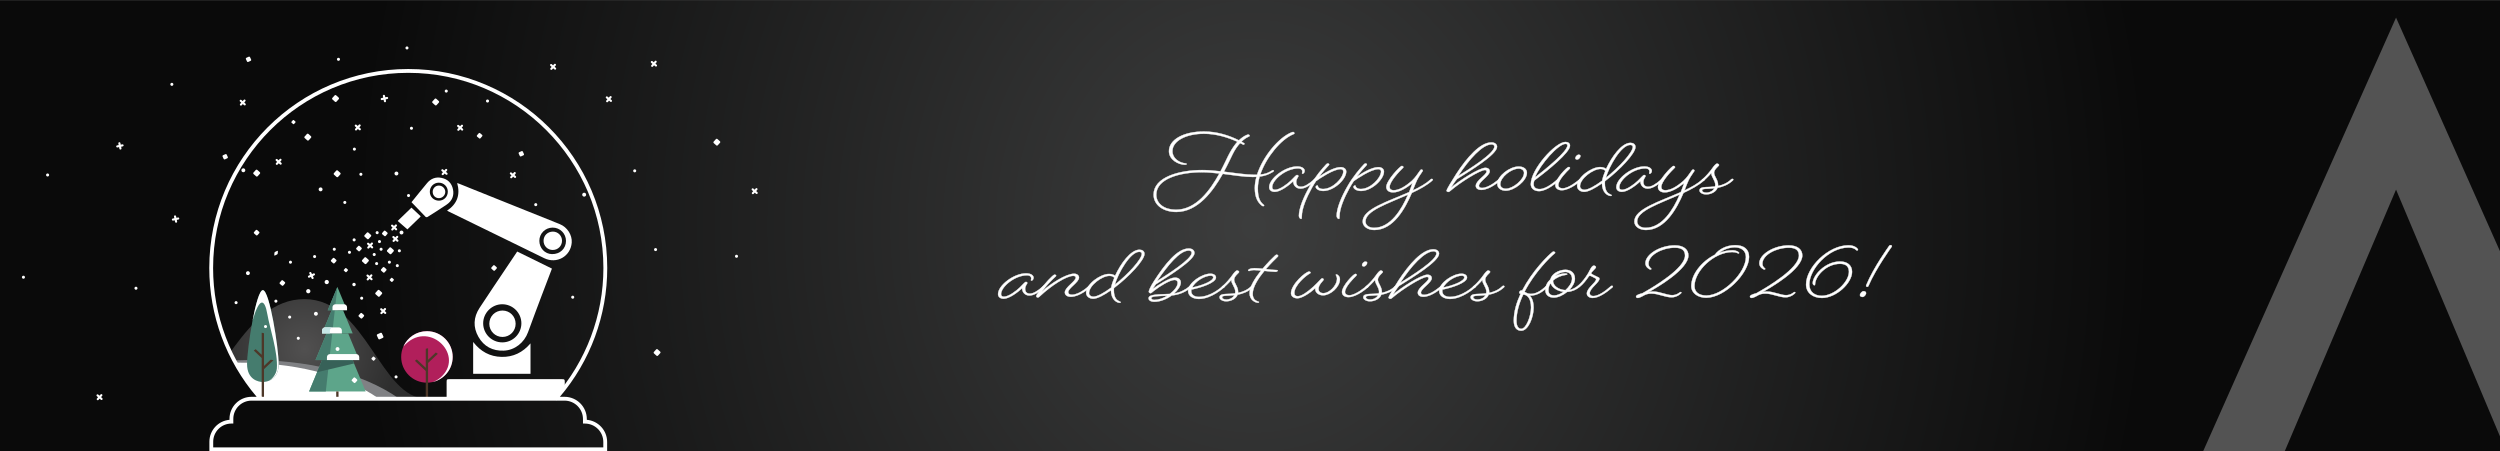 <?xml version="1.0" encoding="UTF-8"?>
<svg id="Layer_1" xmlns="http://www.w3.org/2000/svg" version="1.1" xmlns:xlink="http://www.w3.org/1999/xlink" viewBox="0 0 1723 311">
  <rect x="0" y="0" width="1723" height="311" fill="#333333" stroke="none"/>
  <!-- Generator: Adobe Illustrator 30.0.0, SVG Export Plug-In . SVG Version: 2.1.1 Build 123)  -->
  <defs>
    <style>
      .st0 {
        fill: url(#radial-gradient1);
      }

      .st0, .st1, .st2, .st3, .st4, .st5, .st6, .st7, .st8 {
        fill-rule: evenodd;
      }

      .st1 {
        fill: #5da58a;
      }

      .st9, .st3 {
        fill: #fff;
      }

      .st2 {
        fill: #376158;
      }

      .st4 {
        fill: #457c6e;
      }

      .st10, .st11 {
        isolation: isolate;
      }

      .st11 {
        fill: url(#radial-gradient);
        opacity: .8;
      }

      .st5 {
        fill: #c6e7e7;
      }

      .st12 {
        clip-rule: evenodd;
      }

      .st12, .st13 {
        fill: none;
      }

      .st6 {
        fill: #4d3728;
      }

      .st14 {
        opacity: .3;
      }

      .st15 {
        display: none;
        fill: url(#radial-gradient2);
      }

      .st7 {
        fill: #808184;
      }

      .st8 {
        fill: #b11f5b;
      }

      .st16 {
        clip-path: url(#clippath);
      }

      .st13 {
        stroke: #fff;
        stroke-miterlimit: 10;
        stroke-width: .25px;
      }
    </style>
    <radialGradient id="radial-gradient" cx="835.05" cy="156.11" fx="835.05" fy="156.11" r="680.86" gradientTransform="translate(104.21 312) scale(.91 -1)" gradientUnits="userSpaceOnUse">
      <stop offset="0" stop-color="#3f4040"/>
      <stop offset="1" stop-color="#000"/>
    </radialGradient>
    <clipPath id="clippath">
      <path class="st12" d="M180.12,275.01c-21.38-24-34.37-55.64-34.37-90.31,0-75.01,60.81-135.82,135.82-135.82s135.82,60.81,135.82,135.82c0,34.62-12.95,66.21-34.27,90.2l-203,.11Z"/>
    </clipPath>
    <radialGradient id="radial-gradient1" cx="315.63" cy="199.67" fx="315.63" fy="199.67" r="36.6" gradientTransform="translate(-345.55 -110.83) scale(1.76)" gradientUnits="userSpaceOnUse">
      <stop offset="0" stop-color="#515050"/>
      <stop offset="1" stop-color="#2e2e2e"/>
    </radialGradient>
    <radialGradient id="radial-gradient2" cx="354.77" cy="236.68" fx="354.77" fy="236.68" r="48.47" xlink:href="#radial-gradient1"/>
  </defs>
  <rect class="st11" y=".35" width="1723" height="311.08"/>
  <path class="st9" d="M379.43,46.95c-.27.3-.25.76.05,1.03s.76.25,1.03-.05l.75-.84.84.75c.3.27.76.25,1.03-.05s.25-.76-.05-1.03l-.84-.75.75-.84c.27-.3.25-.76-.05-1.03s-.76-.25-1.03.05l-.75.84-.84-.75c-.3-.27-.76-.25-1.03.05s-.25.76.05,1.03l.84.75-.75.84h0Z"/>
  <path class="st9" d="M165.51,71.59c-.27.3-.25.76.05,1.03s.76.25,1.03-.05l.75-.84.84.75c.3.27.76.25,1.03-.05s.25-.76-.05-1.03l-.84-.75.75-.84c.27-.3.25-.76-.05-1.03s-.76-.25-1.03.05l-.75.84-.84-.75c-.3-.27-.76-.25-1.03.05s-.25.76.05,1.03l.84.75-.75.84h0Z"/>
  <path class="st3" d="M507.55,175.57c-.58.03-1.03.52-1,1.1s.52,1.03,1.1,1c.58-.03,1.03-.52,1-1.1s-.52-1.03-1.1-1h0Z"/>
  <path class="st3" d="M233.22,39.83c-.58.03-1.03.52-1,1.1.03.58.52,1.03,1.1,1s1.03-.52,1-1.1c-.03-.58-.52-1.03-1.1-1h0Z"/>
  <path class="st3" d="M437.39,116.69c-.58.03-1.03.52-1,1.1s.52,1.03,1.1,1c.58-.03,1.03-.52,1-1.1s-.52-1.03-1.1-1h0Z"/>
  <path class="st3" d="M280.44,32c-.58.03-1.03.52-1,1.1.03.58.52,1.03,1.1,1,.58-.03,1.03-.52,1-1.1-.03-.58-.52-1.03-1.1-1h0Z"/>
  <path class="st9" d="M418.7,66.58c-.31-.26-.77-.22-1.03.09s-.22.77.09,1.03l.86.73-.73.86c-.26.31-.22.77.09,1.03s.77.22,1.03-.09l.73-.86.86.73c.31.26.77.22,1.03-.09s.22-.77-.09-1.03l-.86-.73.73-.86c.26-.31.22-.77-.09-1.03s-.77-.22-1.03.09l-.73.86-.86-.73h0Z"/>
  <path class="st3" d="M154.98,109.86l1.74-.8c.3-.14.44-.5.3-.81l-.8-1.74c-.14-.3-.5-.44-.81-.3l-1.74.8c-.3.14-.44.5-.3.81l.8,1.74c.14.3.5.44.81.3h0Z"/>
  <path class="st3" d="M496.18,97.37l-1.72-1.55c-.3-.27-.77-.25-1.04.05l-1.55,1.72c-.27.3-.25.77.05,1.04l1.72,1.55c.3.27.77.25,1.04-.05l1.55-1.72c.27-.3.25-.77-.05-1.04h0Z"/>
  <path class="st3" d="M451.76,170.96c-.58.03-1.03.52-1,1.1s.52,1.03,1.1,1c.58-.03,1.03-.52,1-1.1s-.52-1.03-1.1-1h0Z"/>
  <path class="st9" d="M121.35,149.01c-.08-.4-.46-.65-.86-.57-.4.08-.65.46-.57.86l.22,1.1-1.1.22c-.4.08-.65.46-.57.86s.46.65.86.57l1.1-.22.22,1.1c.08.4.46.65.86.57.4-.08.65-.46.57-.86l-.22-1.1,1.1-.22c.4-.08.65-.46.57-.86s-.46-.65-.86-.57l-1.1.22-.22-1.1h0Z"/>
  <path class="st9" d="M66.83,274.62c-.27.3-.25.76.05,1.03s.76.25,1.03-.05l.75-.84.84.75c.3.27.76.25,1.03-.05s.25-.76-.05-1.03l-.84-.75.75-.84c.27-.3.25-.76-.05-1.03s-.76-.25-1.03.05l-.75.84-.84-.75c-.3-.27-.76-.25-1.03.05s-.25.76.05,1.03l.84.75-.75.84h0Z"/>
  <path class="st9" d="M518.34,132.63c-.27.3-.25.76.05,1.03s.76.25,1.03-.05l.75-.84.84.75c.3.27.76.25,1.03-.05s.25-.76-.05-1.03l-.84-.75.75-.84c.27-.3.25-.76-.05-1.03s-.76-.25-1.03.05l-.75.84-.84-.75c-.3-.27-.76-.25-1.03.05s-.25.76.05,1.03l.84.75-.75.84h0Z"/>
  <path class="st3" d="M32.75,119.55c-.58.03-1.03.52-1,1.1s.52,1.03,1.1,1c.58-.03,1.03-.52,1-1.1s-.52-1.03-1.1-1h0Z"/>
  <path class="st3" d="M93.66,197.6c-.58.03-1.03.52-1,1.1s.52,1.03,1.1,1,1.03-.52,1-1.1-.52-1.03-1.1-1h0Z"/>
  <path class="st3" d="M16.1,190.01c-.58.03-1.03.52-1,1.1s.52,1.03,1.1,1,1.03-.52,1-1.1-.52-1.03-1.1-1h0Z"/>
  <path class="st3" d="M118.39,57.08c-.58.03-1.03.52-1,1.1.03.58.52,1.03,1.1,1s1.03-.52,1-1.1c-.03-.58-.52-1.03-1.1-1h0Z"/>
  <path class="st9" d="M449.73,42.2c-.31-.26-.77-.22-1.03.09s-.22.77.09,1.03l.86.73-.73.86c-.26.31-.22.77.09,1.03s.77.22,1.03-.09l.73-.86.86.73c.31.26.77.22,1.03-.09s.22-.77-.09-1.03l-.86-.73.73-.86c.26-.31.22-.77-.09-1.03s-.77-.22-1.03.09l-.73.86-.86-.73h0Z"/>
  <path class="st3" d="M171.06,42.7l1.74-.8c.3-.14.44-.5.3-.81l-.8-1.74c-.14-.3-.5-.44-.81-.3l-1.74.8c-.3.14-.44.5-.3.81l.8,1.74c.14.3.5.44.81.3h0Z"/>
  <path class="st3" d="M454.99,242.33l-1.72-1.55c-.3-.27-.77-.25-1.04.05l-1.55,1.72c-.27.3-.25.77.05,1.04l1.72,1.55c.3.27.77.25,1.04-.05l1.55-1.72c.27-.3.25-.77-.05-1.04h0Z"/>
  <path class="st9" d="M82.99,98.59c-.08-.4-.46-.65-.86-.57s-.65.46-.57.86l.22,1.1-1.1.22c-.4.08-.65.46-.57.86s.46.65.86.57l1.1-.22.22,1.1c.08.4.46.65.86.57s.65-.46.57-.86l-.22-1.1,1.1-.22c.4-.08.65-.46.57-.86s-.46-.65-.86-.57l-1.1.22-.22-1.1h0Z"/>
  <g class="st14">
    <polygon class="st9" points="1723 173.18 1651.35 12.14 1518.21 311.43 1574.45 311.43 1651.35 130.68 1723 300.79 1723 173.18"/>
  </g>
  <g class="st10">
    <g class="st10">
      <path class="st9" d="M817.85,113c0,.37-.38.55-1.07.55-4.76,0-11.13-3.56-11.13-9.33,0-7.98,9.98-13.57,24.1-13.57,8.67,0,17.04,2.52,24.09,6.08,1.84-1.72,3.61-2.95,5.22-3.62.46-.18.84-.37,1.3-.37.38,0,.92.49.92.86,0,.25-.23.37-.92.68-1.54.68-3.15,1.78-4.76,3.38l1.69.98c.23.12.46.31.46.49s-.38.61-.61.61-.46-.12-.92-.37l-1.53-.74c-1.84,1.96-3.61,4.48-5.14,7.61-1.38,2.76-3.38,7.18-6.06,12.09,7.67.92,15.04,2.09,20.26,2.09h2.61c3.99-12.46,14.81-25.6,23.86-29.22.46-.18.69-.25.92-.25.54,0,1,.55,1,.98,0,.18-.23.37-.69.55-8.52,3.44-18.8,15.78-22.87,27.81,2.92-.25,5.29-.92,7.75-2.52.38-.25.77-.49,1.07-.49s.54.18.54.43c0,.37-.38.61-.92.92-2.84,1.72-5.45,2.64-8.9,3.07-.77,2.76-1.23,5.52-1.23,8.1,0,6.26,1.38,9.15,3.76,11.11.31.31.61.43.61.68,0,.31-.31.49-.69.49-.31,0-.61-.12-.92-.37-2.84-2.27-4.83-5.77-4.83-12.09,0-2.46.38-5.03,1.15-7.73-.84.06-1.77.06-2.69.06-5.6,0-12.97-1.17-20.56-2.15-6.75,12.03-17.27,26.27-32,26.27-9.13,0-15.65-4.85-15.65-11.91,0-12.09,17.65-16.94,33.46-16.94,3.99,0,8.36.37,12.66.86,2.76-5.16,4.76-9.82,6.29-12.58,1.69-3.13,3.53-5.77,5.37-7.8-6.68-3.07-14.81-5.52-23.1-5.52-12.2,0-21.72,4.85-21.72,12.03,0,4.91,4.6,7.98,9.13,8.41.54.06.69.18.69.37h0ZM840.41,119.57c-4.14-.49-8.29-.86-12.2-.86-14.81,0-31.31,4.36-31.31,15.47,0,6.14,5.45,10.37,13.51,10.37,14.04,0,23.63-13.44,30-24.98Z"/>
      <path class="st9" d="M891.28,124.98c-2.99,2.76-8.83,7.24-12.74,7.24-2.07,0-3.84-1.1-3.84-3.19,0-6.02,10.9-14.3,19.26-14.3,3.61,0,5.22,1.54,5.22,3.07,0,1.11-.92,1.96-1.38,1.96-.31,0-.46-.12-.46-.37,0-.31.23-.61.23-1.23,0-.86-.61-2.09-2.92-2.09-8.44,0-17.88,7.92-17.88,12.95,0,1.29.77,1.78,2,1.78,3.22,0,8.36-3.87,10.9-6.32,2.07-1.96,3.53-3.87,4.22-3.87.46,0,1,.31,1,.8,0,.37-1.53,1.84-1.53,3.99,0,2.27,1.3,3.31,3.3,3.31,2.15,0,5.07-1.53,9.06-5.09,0,0,.38-.37.69-.37.46,0,.77.25.77.55,0,.25-.38.61-.38.61-4.3,3.74-7.67,5.59-10.51,5.59s-4.99-2.09-4.99-5.03h-.02,0Z"/>
      <path class="st9" d="M911.93,130.25c6.6,0,13.89-7.61,13.89-12.09,0-.98-.84-1.6-1.84-1.6-5.07,0-14.73,6.63-16.96,8.23-1,1.47-1.92,3.01-2.84,4.6-3.68,6.69-6.98,14.24-6.98,19.77,0,1.41-.08,1.72-.54,1.72s-1.46-.86-1.46-2.09c0-5.34,3.38-13.26,7.29-20.07,3.99-7.18,9.21-12.95,11.36-15.29.54-.55.84-.8,1.23-.8.46,0,1,.37,1,.67,0,.25-.15.43-.54.86-1.23,1.35-3.76,4.05-6.45,7.67,2.76-1.96,9.98-6.63,14.89-6.63,2.22,0,3.84,1.23,3.84,3.07,0,5.34-8.44,13.32-15.81,13.32-3.3,0-5.22-1.6-5.22-2.82,0-.43.69-.98,1.07-.98.23,0,.38.12.38.31.08.86,1,2.15,3.68,2.15h.01Z"/>
      <path class="st9" d="M937.94,130.25c6.6,0,13.89-7.61,13.89-12.09,0-.98-.84-1.6-1.84-1.6-5.07,0-14.73,6.63-16.96,8.23-1,1.47-1.92,3.01-2.84,4.6-3.68,6.69-6.98,14.24-6.98,19.77,0,1.41-.08,1.72-.54,1.72s-1.46-.86-1.46-2.09c0-5.34,3.38-13.26,7.29-20.07,3.99-7.18,9.21-12.95,11.36-15.29.54-.55.84-.8,1.23-.8.46,0,1,.37,1,.67,0,.25-.15.43-.54.86-1.23,1.35-3.76,4.05-6.45,7.67,2.76-1.96,9.98-6.63,14.89-6.63,2.22,0,3.84,1.23,3.84,3.07,0,5.34-8.44,13.32-15.81,13.32-3.3,0-5.22-1.6-5.22-2.82,0-.43.69-.98,1.07-.98.23,0,.38.12.38.31.08.86,1,2.15,3.68,2.15h.01Z"/>
      <path class="st9" d="M973.01,132.96c-4.6,10.87-12.74,25.54-25.86,25.54-4.6,0-7.98-2.46-7.98-5.83,0-8.59,17.5-13.81,32-20.26.92-2.27,1.69-4.42,2.3-6.2-4.3,3.5-9.21,6.38-13.43,6.38-2.69,0-4.6-1.41-4.6-3.74,0-4.36,9.51-14.49,10.74-14.49.46,0,1.07.49,1.07.8,0,.25-.08.31-.46.68-2.61,2.52-9.05,9.33-9.05,13.01,0,1.47,1,2.27,2.76,2.27,3.68,0,7.98-2.46,12.74-6.69,2.15-2.03,3.84-4.54,5.37-6.75.38-.55.69-.86,1-.86.46,0,1,.37,1,.8,0,.18-.23.49-.46.8-1.38,2.15-3.07,4.11-4.76,8.53l-1.69,4.3c4.91-2.27,9.29-4.79,12.35-7.61,0,0,.38-.37.69-.37.46,0,.77.25.77.55,0,.25-.38.61-.38.61-3.61,3.25-8.67,6.02-14.12,8.53h0ZM970.4,134.12c-13.89,6.2-29.31,11.11-29.31,18.48,0,2.64,2.38,4.42,5.83,4.42,11.43,0,19.11-12.65,23.48-22.9Z"/>
      <path class="st9" d="M1020.89,130.87c-2.23,0-3.76-1.04-3.76-2.82,0-3.68,7.44-7.49,7.44-9.95,0-.61-.54-.92-1.15-.92-3.45,0-17.04,8.53-23.33,13.93-.77.67-1.3,1.17-1.92,1.17-.54,0-1.23-.43-1.23-.92,0-.61,3.68-6.81,6.75-11.54,7.37-11.29,16.42-21.67,24.17-21.67,2.46,0,3.91,1.35,3.91,3.01,0,5.22-17.8,16.14-27.55,22.22-1.61,1.66-4.22,6.08-4.22,6.08,5.52-4.85,19.34-13.81,23.79-13.81,1.69,0,2.92.86,2.92,2.46,0,3.01-7.44,7.06-7.44,9.88,0,1.04.69,1.53,2.15,1.53,4.91,0,11.43-5.89,11.43-5.89,0,0,.38-.37.77-.37.46,0,.69.25.69.55,0,.25-.38.61-.38.61,0,0-6.98,6.45-13.04,6.45h0ZM1004.93,121.35c7.9-4.97,25.02-15.53,25.02-20.38,0-.8-.77-1.47-1.92-1.47-6.29,0-15.5,10.13-23.1,21.85h0Z"/>
      <path class="st9" d="M1052.35,119.14c0,5.34-8.52,12.28-14.58,12.28-3.3,0-5.83-1.78-5.83-4.67,0-5.4,8.44-11.97,14.73-11.97,3.61,0,5.68,1.84,5.68,4.36h0ZM1034.01,126.94c0,1.9,1.46,3.13,3.84,3.13,4.99,0,12.51-6.32,12.51-10.87,0-1.84-1.61-3.01-3.61-3.01-5.29,0-12.74,5.95-12.74,10.74h0Z"/>
      <path class="st9" d="M1060.71,131.73c-3.22,0-5.68-1.78-5.68-4.79,0-10.25,16.96-29.1,23.87-29.1,1.92,0,3.15.98,3.15,2.58,0,4.6-14.81,16.7-24.4,23.82,0,0-.69.74-.69,2.7,0,2.15,1.46,3.38,4.14,3.38,4.91,0,11.2-5.77,12.28-6.69,0,0,.38-.37.69-.37.46,0,.77.25.77.55,0,.25-.38.61-.38.61-1.07.92-8.13,7.3-13.74,7.3h-.01ZM1057.8,122.34c7.9-6.08,22.48-17.99,22.48-22.16,0-.67-.54-1.04-1.3-1.04-4.99,0-17.42,14.06-21.18,23.2h0Z"/>
      <path class="st9" d="M1076.37,131.11c-2.61,0-4.45-1.35-4.45-3.56,0-4.17,7.98-12.46,9.21-12.46.54,0,.92.31.92.68,0,.12-.08.37-.38.67-1.84,1.78-7.67,7.55-7.67,11.11,0,1.41,1.15,2.27,2.92,2.27,4.6,0,11.66-6.2,11.66-6.2,0,0,.38-.37.69-.37.46,0,.77.25.77.55,0,.25-.38.61-.38.61,0,0-7.37,6.69-13.28,6.69h-.01ZM1089.26,107.48c0,.86-1.07,2.46-2.3,2.46-.69,0-1.23-.31-1.23-.92,0-1.04,1.23-2.39,2.3-2.39.69,0,1.23.31,1.23.86h0Z"/>
      <path class="st9" d="M1106.91,116.44c3.84-8.35,10.74-17.99,16.81-17.99,1.92,0,3.45.98,3.45,2.89,0,4.36-10.82,15.84-21.03,23.51-.08.55-.08,1.04-.08,1.41,0,6.02,2.53,7.18,4.07,7.86.54.25.69.31.69.55s-.23.37-.69.37c-1.84,0-5.99-1.96-6.06-8.66-4.91,3.44-9.44,5.83-12.28,5.83-2.61,0-4.83-1.66-4.83-4.05,0-6.02,9.75-13.01,15.81-13.01,2.38,0,3.61.8,4.14,1.29ZM1106.37,117.79c-.46-.61-1.3-1.35-3.3-1.35-5.22,0-14.12,6.63-14.12,11.91,0,1.53,1.38,2.46,2.99,2.46,2.69,0,7.29-2.58,12.28-6.26.31-1.9,1.07-4.24,2.15-6.75h0ZM1106.68,122.64c9.21-7.37,18.65-17.56,18.65-21.42,0-.86-.77-1.35-1.76-1.35-6.14,0-14.5,14.49-16.88,22.77h-.01Z"/>
      <path class="st9" d="M1130.54,124.98c-2.99,2.76-8.83,7.24-12.74,7.24-2.07,0-3.84-1.1-3.84-3.19,0-6.02,10.9-14.3,19.26-14.3,3.61,0,5.22,1.54,5.22,3.07,0,1.11-.92,1.96-1.38,1.96-.31,0-.46-.12-.46-.37,0-.31.23-.61.23-1.23,0-.86-.61-2.09-2.92-2.09-8.44,0-17.88,7.92-17.88,12.95,0,1.29.77,1.78,2,1.78,3.22,0,8.36-3.87,10.9-6.32,2.07-1.96,3.53-3.87,4.22-3.87.46,0,1,.31,1,.8,0,.37-1.53,1.84-1.53,3.99,0,2.27,1.3,3.31,3.3,3.31,2.15,0,5.07-1.53,9.06-5.09,0,0,.38-.37.69-.37.46,0,.77.25.77.55,0,.25-.38.61-.38.61-4.3,3.74-7.67,5.59-10.51,5.59s-4.99-2.09-4.99-5.03h-.02Z"/>
      <path class="st9" d="M1160.24,132.96c-4.6,10.87-12.74,25.54-25.86,25.54-4.6,0-7.98-2.46-7.98-5.83,0-8.59,17.5-13.81,32-20.26.92-2.27,1.69-4.42,2.3-6.2-4.3,3.5-9.21,6.38-13.43,6.38-2.69,0-4.6-1.41-4.6-3.74,0-4.36,9.51-14.49,10.74-14.49.46,0,1.07.49,1.07.8,0,.25-.08.31-.46.68-2.61,2.52-9.05,9.33-9.05,13.01,0,1.47,1,2.27,2.76,2.27,3.68,0,7.98-2.46,12.74-6.69,2.15-2.03,3.84-4.54,5.37-6.75.38-.55.69-.86,1-.86.46,0,1,.37,1,.8,0,.18-.23.49-.46.8-1.38,2.15-3.07,4.11-4.76,8.53l-1.69,4.3c4.91-2.27,9.29-4.79,12.35-7.61,0,0,.38-.37.69-.37.46,0,.77.25.77.55,0,.25-.38.61-.38.61-3.61,3.25-8.67,6.02-14.12,8.53h0ZM1157.63,134.12c-13.89,6.2-29.31,11.11-29.31,18.48,0,2.64,2.38,4.42,5.83,4.42,11.43,0,19.11-12.65,23.48-22.9h0Z"/>
      <path class="st9" d="M1173.59,124.73c-.46,0-.69-.25-.69-.49s.38-.61.38-.61c2.92-2.58,5.29-5.46,6.68-7.43,1.3-1.9,2.69-3.44,3.45-3.44.61,0,1.38.55,1.38.98,0,.68-3.45,2.82-3.45,5.28,0,2.64,2.76,4.73,2.76,8.53,0,.25,0,.43-.08.61,3.22-.61,6.37-1.9,9.13-4.54,0,0,.38-.37.69-.37.46,0,.77.25.77.55,0,.25-.38.61-.38.61-3.3,3.07-7.06,4.36-10.51,5.03-1.07,2.82-4.45,4.54-7.83,4.54-2.69,0-4.6-1.41-4.6-2.7,0-1.6,1.46-2.21,4.22-2.33,2.15-.06,4.37-.12,6.52-.43.08-.31.15-.67.15-1.04,0-3.25-2.76-5.4-2.76-8.23-.08.12-2,2.39-5.06,5.16,0,0-.38.31-.77.31h0ZM1181.57,129.76c-4.83.55-8.52,0-8.52,1.41,0,.86,1.07,1.6,2.92,1.6,2.38,0,4.6-1.17,5.6-3.01h0Z"/>
    </g>
    <g class="st10">
      <path class="st13" d="M817.85,113c0,.37-.38.55-1.07.55-4.76,0-11.13-3.56-11.13-9.33,0-7.98,9.98-13.57,24.1-13.57,8.67,0,17.04,2.52,24.09,6.08,1.84-1.72,3.61-2.95,5.22-3.62.46-.18.84-.37,1.3-.37.38,0,.92.49.92.86,0,.25-.23.37-.92.68-1.54.68-3.15,1.78-4.76,3.38l1.69.98c.23.12.46.31.46.49s-.38.61-.61.61-.46-.12-.92-.37l-1.53-.74c-1.84,1.96-3.61,4.48-5.14,7.61-1.38,2.76-3.38,7.18-6.06,12.09,7.67.92,15.04,2.09,20.26,2.09h2.61c3.99-12.46,14.81-25.6,23.86-29.22.46-.18.69-.25.92-.25.54,0,1,.55,1,.98,0,.18-.23.37-.69.55-8.52,3.44-18.8,15.78-22.87,27.81,2.92-.25,5.29-.92,7.75-2.52.38-.25.77-.49,1.07-.49s.54.18.54.43c0,.37-.38.61-.92.92-2.84,1.72-5.45,2.64-8.9,3.07-.77,2.76-1.23,5.52-1.23,8.1,0,6.26,1.38,9.15,3.76,11.11.31.31.61.43.61.68,0,.31-.31.49-.69.49-.31,0-.61-.12-.92-.37-2.84-2.27-4.83-5.77-4.83-12.09,0-2.46.38-5.03,1.15-7.73-.84.06-1.77.06-2.69.06-5.6,0-12.97-1.17-20.56-2.15-6.75,12.03-17.27,26.27-32,26.27-9.13,0-15.65-4.85-15.65-11.91,0-12.09,17.65-16.94,33.46-16.94,3.99,0,8.36.37,12.66.86,2.76-5.16,4.76-9.82,6.29-12.58,1.69-3.13,3.53-5.77,5.37-7.8-6.68-3.07-14.81-5.52-23.1-5.52-12.2,0-21.72,4.85-21.72,12.03,0,4.91,4.6,7.98,9.13,8.41.54.06.69.18.69.37h0ZM840.41,119.57c-4.14-.49-8.29-.86-12.2-.86-14.81,0-31.31,4.36-31.31,15.47,0,6.14,5.45,10.37,13.51,10.37,14.04,0,23.63-13.44,30-24.98Z"/>
      <path class="st13" d="M891.28,124.98c-2.99,2.76-8.83,7.24-12.74,7.24-2.07,0-3.84-1.1-3.84-3.19,0-6.02,10.9-14.3,19.26-14.3,3.61,0,5.22,1.54,5.22,3.07,0,1.11-.92,1.96-1.38,1.96-.31,0-.46-.12-.46-.37,0-.31.23-.61.23-1.23,0-.86-.61-2.09-2.92-2.09-8.44,0-17.88,7.92-17.88,12.95,0,1.29.77,1.78,2,1.78,3.22,0,8.36-3.87,10.9-6.32,2.07-1.96,3.53-3.87,4.22-3.87.46,0,1,.31,1,.8,0,.37-1.53,1.84-1.53,3.99,0,2.27,1.3,3.31,3.3,3.31,2.15,0,5.07-1.53,9.06-5.09,0,0,.38-.37.69-.37.46,0,.77.25.77.55,0,.25-.38.61-.38.61-4.3,3.74-7.67,5.59-10.51,5.59s-4.99-2.09-4.99-5.03h-.02,0Z"/>
      <path class="st13" d="M911.93,130.25c6.6,0,13.89-7.61,13.89-12.09,0-.98-.84-1.6-1.84-1.6-5.07,0-14.73,6.63-16.96,8.23-1,1.47-1.92,3.01-2.84,4.6-3.68,6.69-6.98,14.24-6.98,19.77,0,1.41-.08,1.72-.54,1.72s-1.46-.86-1.46-2.09c0-5.34,3.38-13.26,7.29-20.07,3.99-7.18,9.21-12.95,11.36-15.29.54-.55.84-.8,1.23-.8.46,0,1,.37,1,.67,0,.25-.15.43-.54.86-1.23,1.35-3.76,4.05-6.45,7.67,2.76-1.96,9.98-6.63,14.89-6.63,2.22,0,3.84,1.23,3.84,3.07,0,5.34-8.44,13.32-15.81,13.32-3.3,0-5.22-1.6-5.22-2.82,0-.43.69-.98,1.07-.98.23,0,.38.12.38.31.08.86,1,2.15,3.68,2.15h.01Z"/>
      <path class="st13" d="M937.94,130.25c6.6,0,13.89-7.61,13.89-12.09,0-.98-.84-1.6-1.84-1.6-5.07,0-14.73,6.63-16.96,8.23-1,1.47-1.92,3.01-2.84,4.6-3.68,6.69-6.98,14.24-6.98,19.77,0,1.41-.08,1.72-.54,1.72s-1.46-.86-1.46-2.09c0-5.34,3.38-13.26,7.29-20.07,3.99-7.18,9.21-12.95,11.36-15.29.54-.55.84-.8,1.23-.8.46,0,1,.37,1,.67,0,.25-.15.43-.54.86-1.23,1.35-3.76,4.05-6.45,7.67,2.76-1.96,9.98-6.63,14.89-6.63,2.22,0,3.84,1.23,3.84,3.07,0,5.34-8.44,13.32-15.81,13.32-3.3,0-5.22-1.6-5.22-2.82,0-.43.69-.98,1.07-.98.23,0,.38.12.38.31.08.86,1,2.15,3.68,2.15h.01Z"/>
      <path class="st13" d="M973.01,132.96c-4.6,10.87-12.74,25.54-25.86,25.54-4.6,0-7.98-2.46-7.98-5.83,0-8.59,17.5-13.81,32-20.26.92-2.27,1.69-4.42,2.3-6.2-4.3,3.5-9.21,6.38-13.43,6.38-2.69,0-4.6-1.41-4.6-3.74,0-4.36,9.51-14.49,10.74-14.49.46,0,1.07.49,1.07.8,0,.25-.08.31-.46.68-2.61,2.52-9.05,9.33-9.05,13.01,0,1.47,1,2.27,2.76,2.27,3.68,0,7.98-2.46,12.74-6.69,2.15-2.03,3.84-4.54,5.37-6.75.38-.55.69-.86,1-.86.46,0,1,.37,1,.8,0,.18-.23.49-.46.8-1.38,2.15-3.07,4.11-4.76,8.53l-1.69,4.3c4.91-2.27,9.29-4.79,12.35-7.61,0,0,.38-.37.69-.37.46,0,.77.25.77.55,0,.25-.38.61-.38.61-3.61,3.25-8.67,6.02-14.12,8.53h0ZM970.4,134.12c-13.89,6.2-29.31,11.11-29.31,18.48,0,2.64,2.38,4.42,5.83,4.42,11.43,0,19.11-12.65,23.48-22.9Z"/>
      <path class="st13" d="M1020.89,130.87c-2.23,0-3.76-1.04-3.76-2.82,0-3.68,7.44-7.49,7.44-9.95,0-.61-.54-.92-1.15-.92-3.45,0-17.04,8.53-23.33,13.93-.77.67-1.3,1.17-1.92,1.17-.54,0-1.23-.43-1.23-.92,0-.61,3.68-6.81,6.75-11.54,7.37-11.29,16.42-21.67,24.17-21.67,2.46,0,3.91,1.35,3.91,3.01,0,5.22-17.8,16.14-27.55,22.22-1.61,1.66-4.22,6.08-4.22,6.08,5.52-4.85,19.34-13.81,23.79-13.81,1.69,0,2.92.86,2.92,2.46,0,3.01-7.44,7.06-7.44,9.88,0,1.04.69,1.53,2.15,1.53,4.91,0,11.43-5.89,11.43-5.89,0,0,.38-.37.77-.37.46,0,.69.25.69.55,0,.25-.38.61-.38.61,0,0-6.98,6.45-13.04,6.45h0ZM1004.93,121.35c7.9-4.97,25.02-15.53,25.02-20.38,0-.8-.77-1.47-1.92-1.47-6.29,0-15.5,10.13-23.1,21.85h0Z"/>
      <path class="st13" d="M1052.35,119.14c0,5.34-8.52,12.28-14.58,12.28-3.3,0-5.83-1.78-5.83-4.67,0-5.4,8.44-11.97,14.73-11.97,3.61,0,5.68,1.84,5.68,4.36h0ZM1034.01,126.94c0,1.9,1.46,3.13,3.84,3.13,4.99,0,12.51-6.32,12.51-10.87,0-1.84-1.61-3.01-3.61-3.01-5.29,0-12.74,5.95-12.74,10.74h0Z"/>
      <path class="st13" d="M1060.71,131.73c-3.22,0-5.68-1.78-5.68-4.79,0-10.25,16.96-29.1,23.87-29.1,1.92,0,3.15.98,3.15,2.58,0,4.6-14.81,16.7-24.4,23.82,0,0-.69.74-.69,2.7,0,2.15,1.46,3.38,4.14,3.38,4.91,0,11.2-5.77,12.28-6.69,0,0,.38-.37.69-.37.46,0,.77.25.77.55,0,.25-.38.61-.38.61-1.07.92-8.13,7.3-13.74,7.3h-.01ZM1057.8,122.34c7.9-6.08,22.48-17.99,22.48-22.16,0-.67-.54-1.04-1.3-1.04-4.99,0-17.42,14.06-21.18,23.2h0Z"/>
      <path class="st13" d="M1076.37,131.11c-2.61,0-4.45-1.35-4.45-3.56,0-4.17,7.98-12.46,9.21-12.46.54,0,.92.31.92.68,0,.12-.08.37-.38.67-1.84,1.78-7.67,7.55-7.67,11.11,0,1.41,1.15,2.27,2.92,2.27,4.6,0,11.66-6.2,11.66-6.2,0,0,.38-.37.69-.37.46,0,.77.25.77.55,0,.25-.38.61-.38.61,0,0-7.37,6.69-13.28,6.69h-.01ZM1089.26,107.48c0,.86-1.07,2.46-2.3,2.46-.69,0-1.23-.31-1.23-.92,0-1.04,1.23-2.39,2.3-2.39.69,0,1.23.31,1.23.86h0Z"/>
      <path class="st13" d="M1106.91,116.44c3.84-8.35,10.74-17.99,16.81-17.99,1.92,0,3.45.98,3.45,2.89,0,4.36-10.82,15.84-21.03,23.51-.08.55-.08,1.04-.08,1.41,0,6.02,2.53,7.18,4.07,7.86.54.25.69.31.69.55s-.23.37-.69.37c-1.84,0-5.99-1.96-6.06-8.66-4.91,3.44-9.44,5.83-12.28,5.83-2.61,0-4.83-1.66-4.83-4.05,0-6.02,9.75-13.01,15.81-13.01,2.38,0,3.61.8,4.14,1.29ZM1106.37,117.79c-.46-.61-1.3-1.35-3.3-1.35-5.22,0-14.12,6.63-14.12,11.91,0,1.53,1.38,2.46,2.99,2.46,2.69,0,7.29-2.58,12.28-6.26.31-1.9,1.07-4.24,2.15-6.75h0ZM1106.68,122.64c9.21-7.37,18.65-17.56,18.65-21.42,0-.86-.77-1.35-1.76-1.35-6.14,0-14.5,14.49-16.88,22.77h-.01Z"/>
      <path class="st13" d="M1130.54,124.98c-2.99,2.76-8.83,7.24-12.74,7.24-2.07,0-3.84-1.1-3.84-3.19,0-6.02,10.9-14.3,19.26-14.3,3.61,0,5.22,1.54,5.22,3.07,0,1.11-.92,1.96-1.38,1.96-.31,0-.46-.12-.46-.37,0-.31.23-.61.23-1.23,0-.86-.61-2.09-2.92-2.09-8.44,0-17.88,7.92-17.88,12.95,0,1.29.77,1.78,2,1.78,3.22,0,8.36-3.87,10.9-6.32,2.07-1.96,3.53-3.87,4.22-3.87.46,0,1,.31,1,.8,0,.37-1.53,1.84-1.53,3.99,0,2.27,1.3,3.31,3.3,3.31,2.15,0,5.07-1.53,9.06-5.09,0,0,.38-.37.69-.37.46,0,.77.25.77.55,0,.25-.38.61-.38.61-4.3,3.74-7.67,5.59-10.51,5.59s-4.99-2.09-4.99-5.03h-.02Z"/>
      <path class="st13" d="M1160.24,132.96c-4.6,10.87-12.74,25.54-25.86,25.54-4.6,0-7.98-2.46-7.98-5.83,0-8.59,17.5-13.81,32-20.26.92-2.27,1.69-4.42,2.3-6.2-4.3,3.5-9.21,6.38-13.43,6.38-2.69,0-4.6-1.41-4.6-3.74,0-4.36,9.51-14.49,10.74-14.49.46,0,1.07.49,1.07.8,0,.25-.08.31-.46.68-2.61,2.52-9.05,9.33-9.05,13.01,0,1.47,1,2.27,2.76,2.27,3.68,0,7.98-2.46,12.74-6.69,2.15-2.03,3.84-4.54,5.37-6.75.38-.55.69-.86,1-.86.46,0,1,.37,1,.8,0,.18-.23.49-.46.8-1.38,2.15-3.07,4.11-4.76,8.53l-1.69,4.3c4.91-2.27,9.29-4.79,12.35-7.61,0,0,.38-.37.69-.37.46,0,.77.25.77.55,0,.25-.38.61-.38.61-3.61,3.25-8.67,6.02-14.12,8.53h0ZM1157.63,134.12c-13.89,6.2-29.31,11.11-29.31,18.48,0,2.64,2.38,4.42,5.83,4.42,11.43,0,19.11-12.65,23.48-22.9h0Z"/>
      <path class="st13" d="M1173.59,124.73c-.46,0-.69-.25-.69-.49s.38-.61.38-.61c2.92-2.58,5.29-5.46,6.68-7.43,1.3-1.9,2.69-3.44,3.45-3.44.61,0,1.38.55,1.38.98,0,.68-3.45,2.82-3.45,5.28,0,2.64,2.76,4.73,2.76,8.53,0,.25,0,.43-.08.61,3.22-.61,6.37-1.9,9.13-4.54,0,0,.38-.37.69-.37.46,0,.77.25.77.55,0,.25-.38.61-.38.61-3.3,3.07-7.06,4.36-10.51,5.03-1.07,2.82-4.45,4.54-7.83,4.54-2.69,0-4.6-1.41-4.6-2.7,0-1.6,1.46-2.21,4.22-2.33,2.15-.06,4.37-.12,6.52-.43.08-.31.15-.67.15-1.04,0-3.25-2.76-5.4-2.76-8.23-.08.12-2,2.39-5.06,5.16,0,0-.38.31-.77.31h0ZM1181.57,129.76c-4.83.55-8.52,0-8.52,1.41,0,.86,1.07,1.6,2.92,1.6,2.38,0,4.6-1.17,5.6-3.01h0Z"/>
    </g>
    <g class="st10">
      <path class="st9" d="M704.44,198.65c-2.99,2.76-8.83,7.24-12.74,7.24-2.07,0-3.84-1.1-3.84-3.19,0-6.02,10.9-14.3,19.26-14.3,3.61,0,5.22,1.54,5.22,3.07,0,1.11-.92,1.96-1.38,1.96-.31,0-.46-.12-.46-.37,0-.31.23-.61.23-1.23,0-.86-.61-2.09-2.92-2.09-8.44,0-17.88,7.92-17.88,12.95,0,1.29.77,1.78,2,1.78,3.22,0,8.36-3.87,10.9-6.32,2.07-1.96,3.53-3.87,4.22-3.87.46,0,1,.31,1,.8,0,.37-1.53,1.84-1.53,3.99,0,2.27,1.3,3.31,3.3,3.31,2.15,0,5.07-1.53,9.06-5.09,0,0,.38-.37.69-.37.46,0,.77.25.77.55,0,.25-.38.61-.38.61-4.3,3.74-7.67,5.59-10.51,5.59s-4.99-2.09-4.99-5.03h-.02,0Z"/>
      <path class="st9" d="M737.97,204.54c-2.46,0-4.07-1.23-4.07-3.01,0-3.56,7.52-7.61,7.52-10.25,0-.68-.69-1.17-1.61-1.17-4.91,0-15.19,6.63-23.25,14.18-.54.55-.84.74-1.3.74-.54,0-1.07-.37-1.07-.92,0-.49.92-1.96,2.53-4.17,2.92-3.99,8.98-10.68,10.13-10.68.46,0,1.07.43,1.07.74,0,.25-.23.43-.77.92-2.76,2.52-6.45,6.38-9.13,10.13,5.83-5.4,16.58-12.4,22.25-12.4,2,0,3.38,1.17,3.38,2.64,0,3.25-7.44,7.3-7.44,10.07,0,1.11,1.07,1.78,2.46,1.78,5.37,0,11.51-5.83,11.51-5.83,0,0,.38-.37.69-.37.46,0,.77.25.77.55,0,.25-.38.61-.38.61,0,0-6.98,6.45-13.28,6.45h-.01Z"/>
      <path class="st9" d="M768.51,190.11c3.84-8.35,10.74-17.99,16.81-17.99,1.92,0,3.45.98,3.45,2.89,0,4.36-10.82,15.84-21.03,23.51-.08.55-.08,1.04-.08,1.41,0,6.02,2.53,7.18,4.07,7.86.54.25.69.31.69.55s-.23.37-.69.37c-1.84,0-5.99-1.96-6.06-8.66-4.91,3.44-9.44,5.83-12.28,5.83-2.61,0-4.83-1.66-4.83-4.05,0-6.02,9.75-13.01,15.81-13.01,2.38,0,3.61.8,4.14,1.29h0ZM767.98,191.46c-.46-.61-1.3-1.35-3.3-1.35-5.22,0-14.12,6.63-14.12,11.91,0,1.53,1.38,2.46,2.99,2.46,2.69,0,7.29-2.58,12.28-6.26.31-1.9,1.07-4.24,2.15-6.75h0ZM768.28,196.31c9.21-7.37,18.65-17.56,18.65-21.42,0-.86-.77-1.35-1.76-1.35-6.14,0-14.5,14.49-16.88,22.77h-.01Z"/>
      <path class="st9" d="M806.27,202.57c2.99-2.27,5.37-5.16,5.37-7.61,0-1.53-1-2.03-2.23-2.03-2.99,0-10.21,4.36-13.97,7.37-1.53,1.23-2,1.78-2.46,1.78-.54,0-1.23-.49-1.23-1.04,0-.61.77-2.95,3.76-7.55,7.37-11.42,15.88-22.22,23.79-22.22,2.46,0,3.91,1.35,3.91,3.13,0,4.91-17.65,15.78-26.47,21.42-.69.61-2.3,3.38-2.3,3.38,3.38-2.58,11.51-7.86,15.35-7.86,2.3,0,3.99,1.17,3.99,3.38,0,2.39-2,5.22-4.68,7.61,4.37-.74,8.21-2.82,10.74-5.03,0,0,.38-.37.77-.37s.69.25.69.55c0,.25-.38.61-.38.61-3.84,3.19-8.21,5.03-13.35,5.52-3.45,2.52-7.9,4.36-11.97,4.36-2.53,0-3.99-1.04-3.99-2.39,0-3.01,7.6-2.58,14.66-3.01h0ZM804.5,203.8c-5.52.25-11.05.12-11.05,1.72,0,.61.77,1.17,2.15,1.17,2.84,0,6.14-1.17,8.9-2.88h0ZM797.29,193.86c7.14-4.67,24.02-15.1,24.02-19.64,0-.86-.69-1.54-2-1.54-6.29,0-14.43,10.13-22.02,21.18h0Z"/>
      <path class="st9" d="M826.22,206.01c-3.99,0-7.37-1.96-7.37-5.46,0-5.71,9.52-11.91,15.35-11.91,2.38,0,3.84,1.1,3.84,2.64,0,3.62-10.51,7.06-16.96,8.29-.08.37-.08.8-.08,1.17,0,2.33,2.07,3.87,5.22,3.87,8.67,0,16.27-7.3,16.27-7.3,0,0,.38-.37.77-.37.46,0,.69.25.69.55,0,.25-.38.61-.38.61,0,0-8.44,7.92-17.34,7.92h0ZM821.62,198.15c5.83-1.11,14.58-4.24,14.58-7.06,0-.55-.61-1.11-1.69-1.11-4.45,0-10.82,3.99-12.89,8.17Z"/>
      <path class="st9" d="M842.8,198.4c-.46,0-.69-.25-.69-.49s.38-.61.38-.61c2.92-2.58,5.29-5.46,6.68-7.43,1.3-1.9,2.69-3.44,3.45-3.44.61,0,1.38.55,1.38.98,0,.68-3.45,2.82-3.45,5.28,0,2.64,2.76,4.73,2.76,8.53,0,.25,0,.43-.08.61,3.22-.61,6.37-1.9,9.13-4.54,0,0,.38-.37.69-.37.46,0,.77.25.77.55,0,.25-.38.61-.38.61-3.3,3.07-7.06,4.36-10.51,5.03-1.07,2.82-4.45,4.54-7.83,4.54-2.69,0-4.6-1.41-4.6-2.7,0-1.6,1.46-2.21,4.22-2.33,2.15-.06,4.37-.12,6.52-.43.08-.31.15-.67.15-1.04,0-3.25-2.76-5.4-2.76-8.23-.08.12-2,2.39-5.06,5.16,0,0-.38.31-.77.31h0ZM850.78,203.43c-4.83.55-8.52,0-8.52,1.41,0,.86,1.07,1.6,2.92,1.6,2.38,0,4.6-1.17,5.6-3.01h0Z"/>
      <path class="st9" d="M860.91,186.8c-.38,0-.69-.18-.69-.49,0-.49,1.23-1.47,4.37-1.47,1.61,0,3.53.18,5.6.37,3.76-4.48,7.52-8.1,8.59-9.08.46-.43.84-.61,1.15-.61.38,0,1,.49,1,.86,0,.31-.23.43-.84,1.04-.92.92-4.22,4.05-7.67,8.04,2.84.37,5.52.67,7.29.67.61,0,.92.12.92.37s-.69.86-1.38.86c-1.92,0-4.91-.37-7.83-.68-4.14,5.03-8.06,11.05-8.06,15.78,0,3.74,2.07,4.79,3.45,5.28.69.25.92.25.92.49s-.23.43-.69.43c-1.84,0-5.83-1.84-5.83-6.51s3.84-10.56,7.9-15.65c-1.84-.18-3.61-.37-4.91-.37-2.15,0-2.92.68-3.3.68h.01Z"/>
      <path class="st9" d="M894.21,205.58c-2.61,0-4.45-1.41-4.45-3.5,0-6.08,10.13-14.92,12.51-14.92.46,0,1,.37,1,.74,0,.12-.08.31-.46.55-2.92,1.47-10.74,8.29-10.74,13.38,0,1.6.77,2.33,2.38,2.33,2.61,0,6.83-3.01,10.67-6.51,3.99-3.68,5.45-5.83,6.14-5.83.54,0,1,.43,1,.92,0,.55-3.53,3.38-3.53,6.26,0,2.03,1.23,3.07,3.53,3.07,3.45,0,9.21-4.79,9.21-10.13,0-1.35-.84-2.15-.84-2.46,0-.18.15-.37.46-.37.61,0,2.38,1.23,2.38,3.32,0,5.52-6.68,11.11-11.59,11.11-2.92,0-5.75-1.84-5.37-4.91-4.07,3.68-9.36,6.94-12.28,6.94h-.02,0Z"/>
      <path class="st9" d="M929.35,204.78c-2.61,0-4.45-1.35-4.45-3.56,0-4.17,7.98-12.46,9.21-12.46.54,0,.92.31.92.68,0,.12-.08.37-.38.67-1.84,1.78-7.67,7.55-7.67,11.11,0,1.41,1.15,2.27,2.92,2.27,4.6,0,11.66-6.2,11.66-6.2,0,0,.38-.37.69-.37.46,0,.77.25.77.55,0,.25-.38.61-.38.61,0,0-7.37,6.69-13.28,6.69h0ZM942.25,181.15c0,.86-1.07,2.46-2.3,2.46-.69,0-1.23-.31-1.23-.92,0-1.04,1.23-2.39,2.3-2.39.69,0,1.23.31,1.23.86h0Z"/>
      <path class="st9" d="M941.86,198.4c-.46,0-.69-.25-.69-.49s.38-.61.38-.61c2.92-2.58,5.29-5.46,6.68-7.43,1.3-1.9,2.69-3.44,3.45-3.44.61,0,1.38.55,1.38.98,0,.68-3.45,2.82-3.45,5.28,0,2.64,2.76,4.73,2.76,8.53,0,.25,0,.43-.08.61,3.22-.61,6.37-1.9,9.13-4.54,0,0,.38-.37.69-.37.46,0,.77.25.77.55,0,.25-.38.61-.38.61-3.3,3.07-7.06,4.36-10.51,5.03-1.07,2.82-4.45,4.54-7.83,4.54-2.69,0-4.6-1.41-4.6-2.7,0-1.6,1.46-2.21,4.22-2.33,2.15-.06,4.37-.12,6.52-.43.08-.31.15-.67.15-1.04,0-3.25-2.76-5.4-2.76-8.23-.08.12-2,2.39-5.06,5.16,0,0-.38.31-.77.31h0ZM949.84,203.43c-4.83.55-8.52,0-8.52,1.41,0,.86,1.07,1.6,2.92,1.6,2.38,0,4.6-1.17,5.6-3.01h0Z"/>
      <path class="st9" d="M980.92,204.54c-2.23,0-3.76-1.04-3.76-2.82,0-3.68,7.44-7.49,7.44-9.95,0-.61-.54-.92-1.15-.92-3.45,0-17.04,8.53-23.33,13.93-.77.67-1.3,1.17-1.92,1.17-.54,0-1.23-.43-1.23-.92,0-.61,3.68-6.81,6.75-11.54,7.37-11.29,16.42-21.67,24.17-21.67,2.46,0,3.91,1.35,3.91,3.01,0,5.22-17.8,16.14-27.55,22.22-1.61,1.66-4.22,6.08-4.22,6.08,5.52-4.85,19.34-13.81,23.79-13.81,1.69,0,2.92.86,2.92,2.46,0,3.01-7.44,7.06-7.44,9.88,0,1.04.69,1.53,2.15,1.53,4.91,0,11.43-5.89,11.43-5.89,0,0,.38-.37.77-.37.46,0,.69.25.69.55,0,.25-.38.61-.38.61,0,0-6.98,6.45-13.04,6.45h0ZM964.96,195.02c7.9-4.97,25.02-15.53,25.02-20.38,0-.8-.77-1.47-1.92-1.47-6.29,0-15.5,10.13-23.1,21.85h0Z"/>
      <path class="st9" d="M999.26,206.01c-3.99,0-7.37-1.96-7.37-5.46,0-5.71,9.52-11.91,15.35-11.91,2.38,0,3.84,1.1,3.84,2.64,0,3.62-10.51,7.06-16.96,8.29-.08.37-.08.8-.08,1.17,0,2.33,2.07,3.87,5.22,3.87,8.67,0,16.27-7.3,16.27-7.3,0,0,.38-.37.77-.37.46,0,.69.25.69.55,0,.25-.38.61-.38.61,0,0-8.44,7.92-17.34,7.92h0ZM994.66,198.15c5.83-1.11,14.58-4.24,14.58-7.06,0-.55-.61-1.11-1.69-1.11-4.45,0-10.82,3.99-12.89,8.17Z"/>
      <path class="st9" d="M1015.83,198.4c-.46,0-.69-.25-.69-.49s.38-.61.38-.61c2.92-2.58,5.29-5.46,6.68-7.43,1.3-1.9,2.69-3.44,3.45-3.44.61,0,1.38.55,1.38.98,0,.68-3.45,2.82-3.45,5.28,0,2.64,2.76,4.73,2.76,8.53,0,.25,0,.43-.08.61,3.22-.61,6.37-1.9,9.13-4.54,0,0,.38-.37.69-.37.46,0,.77.25.77.55,0,.25-.38.61-.38.61-3.3,3.07-7.06,4.36-10.51,5.03-1.07,2.82-4.45,4.54-7.83,4.54-2.69,0-4.6-1.41-4.6-2.7,0-1.6,1.46-2.21,4.22-2.33,2.15-.06,4.37-.12,6.52-.43.08-.31.15-.67.15-1.04,0-3.25-2.76-5.4-2.76-8.23-.08.12-2,2.39-5.06,5.16,0,0-.38.31-.77.31h0ZM1023.82,203.43c-4.83.55-8.52,0-8.52,1.41,0,.86,1.07,1.6,2.92,1.6,2.38,0,4.6-1.17,5.6-3.01h0Z"/>
      <path class="st9" d="M1054.2,203.8c.15.12,2.76,1.84,2.76,8.29s-3.61,15.84-8.52,15.84c-2.84,0-5.14-1.96-5.14-6.94,0-6.26,1.92-12.58,4.68-18.48-.69-.18-.92-.43-.92-.86,0-.68.77-1.54,1.69-1.54.15,0,.31.06.38.06,6.83-13.26,17.73-24.12,20.87-26.52.31-.25.54-.31.69-.31.46,0,1.15.49,1.15.86,0,.12-.15.31-.54.61-2.84,2.27-13.81,13.01-20.57,26.27,1,.67,2.38,1.47,4.3,1.47,4.45,0,7.9-3.07,10.44-5.28,0,0,.38-.37.69-.37.46,0,.77.25.77.55,0,.25-.38.61-.38.61-2.92,2.46-6.45,5.71-12.35,5.71v.03h0ZM1049.83,202.94c-2.76,5.77-4.68,12.03-4.68,18.17,0,4.05,1.53,5.53,3.3,5.53,3.45,0,6.75-8.9,6.75-14.67,0-6.69-2.76-8.59-4.91-8.96-.15,0-.31-.06-.46-.06h0Z"/>
      <path class="st9" d="M1068.55,192.51c.84-3.75,5.83-6.57,10.28-6.57,3.68,0,6.6,1.96,6.6,6.14,0,2.64-1.61,5.46-3.91,7.8,4.99-.92,9.29-5.4,12.97-11.42.92-1.47,2.38-5.4,3.99-5.4.61,0,1.46.55,1.46,1.04,0,.92-3.3,3.31-3.3,4.3,0,.43,3.07,1.9,4.6,2.58.84.31,1.08.61,1.08,1.11,0,2.64-6.68,6.51-6.68,10.07,0,1.17,1,1.9,2.46,1.9,3.45,0,8.06-3.19,12.05-6.75,0,0,.38-.37.77-.37s.69.25.69.55c0,.25-.38.61-.38.61-4.3,3.74-9.52,7.24-13.58,7.24-2.15,0-3.99-1.17-3.99-3.07,0-3.81,6.37-7.49,6.37-9.82,0-.37-.38-.55-.92-.86-1.53-.86-2.92-1.54-3.38-1.54-.31,0-.54.18-.92.68-3.45,5.09-7.9,10.07-14.73,10.44-2.84,2.33-6.29,3.93-9.21,3.93-3.3,0-5.83-1.78-5.83-5.16,0-2.95,1.38-5.53,3.53-7.43h-.02,0ZM1077.61,201.1c-4.22-.49-7.9-2.82-8.9-5.89-1,1.35-1.53,2.95-1.53,4.73,0,2.58,1.38,3.68,4.07,3.68,1.84,0,4.22-.98,6.37-2.52h0ZM1078.91,200c2.53-2.27,4.53-5.16,4.53-7.92,0-3.19-2.3-4.67-4.68-4.67-2.15,0-5.14,1.11-6.91,2.82,2.23-1.11,4.76-1.78,7.06-1.78.69,0,1.23.12,1.23.49s-.31.43-.84.49c-3.22.37-6.6,1.78-8.98,3.99,0,3.56,3.76,6.26,8.59,6.57h0Z"/>
      <path class="st9" d="M1161.33,176.18c0-3.68-2.15-5.46-6.98-5.46-8.75,0-18.19,4.97-18.19,10.99,0,2.46,2,3.25,2,3.56,0,.25-.31.55-.61.55-.46,0-3.53-1.47-3.53-4.36,0-6.26,10.28-12.34,20.26-12.34,6.06,0,9.36,2.82,9.36,6.94,0,9.33-20.72,21.61-27.7,25.41.23-.06,1.69-.55,3.22-.55,4.83,0,9.52,2.52,13.28,2.52,3.53,0,5.45-2.21,5.75-2.21.38,0,.69.25.69.55s-2.99,3.13-6.68,3.13c-4.76,0-9.13-2.58-14.04-2.58-1.3,0-3.22.25-4.53.92-.77.37-3.45,2.09-4.91,2.09-.69,0-1.15-.43-1.15-.92,0-.92,1.69-1.6,4.45-2.33,7.9-4.42,29.31-17.19,29.31-25.91h0Z"/>
      <path class="st9" d="M1181.89,175.56c2.46-3.5,7.67-6.57,13.97-6.57,5.83,0,9.59,2.64,9.59,8.04,0,11.48-16.88,28.18-29.54,28.18-5.6,0-10.28-3.13-10.28-8.04,0-8.1,7.14-17,16.27-21.61h0ZM1184.88,174.27c2.99-1.1,6.06-1.78,9.13-1.78,2.76,0,4.6,1.29,4.6,1.84,0,.18-.23.43-.46.43s-1.3-1.04-4.3-1.04c-12.51,0-26.01,12.95-26.01,23.45,0,4.42,3.45,6.51,8.21,6.51,11.28,0,27.24-15.53,27.24-26.52,0-4.48-3.3-6.69-7.67-6.69-4.14,0-8.21,1.78-10.74,3.81h0Z"/>
      <path class="st9" d="M1239.83,176.18c0-3.68-2.15-5.46-6.98-5.46-8.75,0-18.19,4.97-18.19,10.99,0,2.46,2,3.25,2,3.56,0,.25-.31.55-.61.55-.46,0-3.53-1.47-3.53-4.36,0-6.26,10.28-12.34,20.26-12.34,6.06,0,9.36,2.82,9.36,6.94,0,9.33-20.72,21.61-27.7,25.41.23-.06,1.69-.55,3.22-.55,4.83,0,9.52,2.52,13.28,2.52,3.53,0,5.45-2.21,5.75-2.21.38,0,.69.25.69.55s-2.99,3.13-6.68,3.13c-4.76,0-9.13-2.58-14.04-2.58-1.3,0-3.22.25-4.53.92-.77.37-3.45,2.09-4.91,2.09-.69,0-1.15-.43-1.15-.92,0-.92,1.69-1.6,4.45-2.33,7.9-4.42,29.31-17.19,29.31-25.91h0Z"/>
      <path class="st9" d="M1280.58,172.07c0,.31-.46.61-.84.61s-1.23-2.09-5.75-2.09c-13.66,0-27.01,14.92-27.01,25.41,0,5.22,3.76,7.86,8.59,7.86,8.59,0,18.72-9.39,18.72-16.51,0-3.81-2.15-5.53-6.14-5.53-9.59,0-17.19,8.72-17.19,14.18,0,.43-.15.61-.46.61-.46,0-1.15-.49-1.15-1.53,0-5.16,8.52-14.86,18.8-14.86,5.14,0,8.29,2.7,8.29,7.12,0,7.73-10.9,17.99-20.72,17.99-6.22,0-10.97-3.38-10.97-9.33,0-11.66,15.27-26.95,29.24-26.95,4.83,0,6.6,2.7,6.6,3.01h-.01Z"/>
      <path class="st9" d="M1284.41,200.67c.84,0,1.69.49,1.69,1.29,0,1.17-1.3,2.7-2.46,2.7-.84,0-1.77-.49-1.77-1.23,0-1.17,1.38-2.76,2.53-2.76h.01ZM1287.79,196.93s-.23.74-.77.74-.92-.25-.92-.61c0-.25.15-.61.15-.61,5.07-12.28,15.81-27.07,15.81-27.07,0,0,.31-.43.92-.43.46,0,.92.31.92.61s-.23.61-.23.61c0,0-10.9,15.04-15.88,26.76h0Z"/>
    </g>
    <g class="st10">
      <path class="st13" d="M704.44,198.65c-2.99,2.76-8.83,7.24-12.74,7.24-2.07,0-3.84-1.1-3.84-3.19,0-6.02,10.9-14.3,19.26-14.3,3.61,0,5.22,1.54,5.22,3.07,0,1.11-.92,1.96-1.38,1.96-.31,0-.46-.12-.46-.37,0-.31.23-.61.23-1.23,0-.86-.61-2.09-2.92-2.09-8.44,0-17.88,7.92-17.88,12.95,0,1.29.77,1.78,2,1.78,3.22,0,8.36-3.87,10.9-6.32,2.07-1.96,3.53-3.87,4.22-3.87.46,0,1,.31,1,.8,0,.37-1.53,1.84-1.53,3.99,0,2.27,1.3,3.31,3.3,3.31,2.15,0,5.07-1.53,9.06-5.09,0,0,.38-.37.69-.37.46,0,.77.25.77.55,0,.25-.38.61-.38.61-4.3,3.74-7.67,5.59-10.51,5.59s-4.99-2.09-4.99-5.03h-.02,0Z"/>
      <path class="st13" d="M737.97,204.54c-2.46,0-4.07-1.23-4.07-3.01,0-3.56,7.52-7.61,7.52-10.25,0-.68-.69-1.17-1.61-1.17-4.91,0-15.19,6.63-23.25,14.18-.54.55-.84.74-1.3.74-.54,0-1.07-.37-1.07-.92,0-.49.92-1.96,2.53-4.17,2.92-3.99,8.98-10.68,10.13-10.68.46,0,1.07.43,1.07.74,0,.25-.23.43-.77.92-2.76,2.52-6.45,6.38-9.13,10.13,5.83-5.4,16.58-12.4,22.25-12.4,2,0,3.38,1.17,3.38,2.64,0,3.25-7.44,7.3-7.44,10.07,0,1.11,1.07,1.78,2.46,1.78,5.37,0,11.51-5.83,11.51-5.83,0,0,.38-.37.69-.37.46,0,.77.25.77.55,0,.25-.38.61-.38.61,0,0-6.98,6.45-13.28,6.45h-.01Z"/>
      <path class="st13" d="M768.51,190.11c3.84-8.35,10.74-17.99,16.81-17.99,1.92,0,3.45.98,3.45,2.89,0,4.36-10.82,15.84-21.03,23.51-.08.55-.08,1.04-.08,1.41,0,6.02,2.53,7.18,4.07,7.86.54.25.69.31.69.55s-.23.37-.69.37c-1.84,0-5.99-1.96-6.06-8.66-4.91,3.44-9.44,5.83-12.28,5.83-2.61,0-4.83-1.66-4.83-4.05,0-6.02,9.75-13.01,15.81-13.01,2.38,0,3.61.8,4.14,1.29h0ZM767.98,191.46c-.46-.61-1.3-1.35-3.3-1.35-5.22,0-14.12,6.63-14.12,11.91,0,1.53,1.38,2.46,2.99,2.46,2.69,0,7.29-2.58,12.28-6.26.31-1.9,1.07-4.24,2.15-6.75h0ZM768.28,196.31c9.21-7.37,18.65-17.56,18.65-21.42,0-.86-.77-1.35-1.76-1.35-6.14,0-14.5,14.49-16.88,22.77h-.01Z"/>
      <path class="st13" d="M806.27,202.57c2.99-2.27,5.37-5.16,5.37-7.61,0-1.53-1-2.03-2.23-2.03-2.99,0-10.21,4.36-13.97,7.37-1.53,1.23-2,1.78-2.46,1.78-.54,0-1.23-.49-1.23-1.04,0-.61.77-2.95,3.76-7.55,7.37-11.42,15.88-22.22,23.79-22.22,2.46,0,3.91,1.35,3.91,3.13,0,4.91-17.65,15.78-26.47,21.42-.69.61-2.3,3.38-2.3,3.38,3.38-2.58,11.51-7.86,15.35-7.86,2.3,0,3.99,1.17,3.99,3.38,0,2.39-2,5.22-4.68,7.61,4.37-.74,8.21-2.82,10.74-5.03,0,0,.38-.37.77-.37s.69.25.69.55c0,.25-.38.61-.38.61-3.84,3.19-8.21,5.03-13.35,5.52-3.45,2.52-7.9,4.36-11.97,4.36-2.53,0-3.99-1.04-3.99-2.39,0-3.01,7.6-2.58,14.66-3.01h0ZM804.5,203.8c-5.52.25-11.05.12-11.05,1.72,0,.61.77,1.17,2.15,1.17,2.84,0,6.14-1.17,8.9-2.88h0ZM797.29,193.86c7.14-4.67,24.02-15.1,24.02-19.64,0-.86-.69-1.54-2-1.54-6.29,0-14.43,10.13-22.02,21.18h0Z"/>
      <path class="st13" d="M826.22,206.01c-3.99,0-7.37-1.96-7.37-5.46,0-5.71,9.52-11.91,15.35-11.91,2.38,0,3.84,1.1,3.84,2.64,0,3.62-10.51,7.06-16.96,8.29-.08.37-.08.8-.08,1.17,0,2.33,2.07,3.87,5.22,3.87,8.67,0,16.27-7.3,16.27-7.3,0,0,.38-.37.77-.37.46,0,.69.25.69.55,0,.25-.38.61-.38.61,0,0-8.44,7.92-17.34,7.92h0ZM821.62,198.15c5.83-1.11,14.58-4.24,14.58-7.06,0-.55-.61-1.11-1.69-1.11-4.45,0-10.82,3.99-12.89,8.17Z"/>
      <path class="st13" d="M842.8,198.4c-.46,0-.69-.25-.69-.49s.38-.61.38-.61c2.92-2.58,5.29-5.46,6.68-7.43,1.3-1.9,2.69-3.44,3.45-3.44.61,0,1.38.55,1.38.98,0,.68-3.45,2.82-3.45,5.28,0,2.64,2.76,4.73,2.76,8.53,0,.25,0,.43-.08.61,3.22-.61,6.37-1.9,9.13-4.54,0,0,.38-.37.69-.37.46,0,.77.25.77.55,0,.25-.38.61-.38.61-3.3,3.07-7.06,4.36-10.51,5.03-1.07,2.82-4.45,4.54-7.83,4.54-2.69,0-4.6-1.41-4.6-2.7,0-1.6,1.46-2.21,4.22-2.33,2.15-.06,4.37-.12,6.52-.43.08-.31.15-.67.15-1.04,0-3.25-2.76-5.4-2.76-8.23-.08.12-2,2.39-5.06,5.16,0,0-.38.31-.77.31h0ZM850.78,203.43c-4.83.55-8.52,0-8.52,1.41,0,.86,1.07,1.6,2.92,1.6,2.38,0,4.6-1.17,5.6-3.01h0Z"/>
      <path class="st13" d="M860.91,186.8c-.38,0-.69-.18-.69-.49,0-.49,1.23-1.47,4.37-1.47,1.61,0,3.53.18,5.6.37,3.76-4.48,7.52-8.1,8.59-9.08.46-.43.84-.61,1.15-.61.38,0,1,.49,1,.86,0,.31-.23.43-.84,1.04-.92.92-4.22,4.05-7.67,8.04,2.84.37,5.52.67,7.29.67.61,0,.92.12.92.37s-.69.86-1.38.86c-1.92,0-4.91-.37-7.83-.68-4.14,5.03-8.06,11.05-8.06,15.78,0,3.74,2.07,4.79,3.45,5.28.69.25.92.25.92.49s-.23.43-.69.43c-1.84,0-5.83-1.84-5.83-6.51s3.84-10.56,7.9-15.65c-1.84-.18-3.61-.37-4.91-.37-2.15,0-2.92.68-3.3.68h.01Z"/>
      <path class="st13" d="M894.21,205.58c-2.61,0-4.45-1.41-4.45-3.5,0-6.08,10.13-14.92,12.51-14.92.46,0,1,.37,1,.74,0,.12-.08.31-.46.55-2.92,1.47-10.74,8.29-10.74,13.38,0,1.6.77,2.33,2.38,2.33,2.61,0,6.83-3.01,10.67-6.51,3.99-3.68,5.45-5.83,6.14-5.83.54,0,1,.43,1,.92,0,.55-3.53,3.38-3.53,6.26,0,2.03,1.23,3.07,3.53,3.07,3.45,0,9.21-4.79,9.21-10.13,0-1.35-.84-2.15-.84-2.46,0-.18.15-.37.46-.37.61,0,2.38,1.23,2.38,3.32,0,5.52-6.68,11.11-11.59,11.11-2.92,0-5.75-1.84-5.37-4.91-4.07,3.68-9.36,6.94-12.28,6.94h-.02,0Z"/>
      <path class="st13" d="M929.35,204.78c-2.61,0-4.45-1.35-4.45-3.56,0-4.17,7.98-12.46,9.21-12.46.54,0,.92.31.92.68,0,.12-.08.37-.38.67-1.84,1.78-7.67,7.55-7.67,11.11,0,1.41,1.15,2.27,2.92,2.27,4.6,0,11.66-6.2,11.66-6.2,0,0,.38-.37.69-.37.46,0,.77.25.77.55,0,.25-.38.61-.38.61,0,0-7.37,6.69-13.28,6.69h0ZM942.25,181.15c0,.86-1.07,2.46-2.3,2.46-.69,0-1.23-.31-1.23-.92,0-1.04,1.23-2.39,2.3-2.39.69,0,1.23.31,1.23.86h0Z"/>
      <path class="st13" d="M941.86,198.4c-.46,0-.69-.25-.69-.49s.38-.61.38-.61c2.92-2.58,5.29-5.46,6.68-7.43,1.3-1.9,2.69-3.44,3.45-3.44.61,0,1.38.55,1.38.98,0,.68-3.45,2.82-3.45,5.28,0,2.64,2.76,4.73,2.76,8.53,0,.25,0,.43-.08.61,3.22-.61,6.37-1.9,9.13-4.54,0,0,.38-.37.69-.37.46,0,.77.25.77.55,0,.25-.38.61-.38.61-3.3,3.07-7.06,4.36-10.51,5.03-1.07,2.82-4.45,4.54-7.83,4.54-2.69,0-4.6-1.41-4.6-2.7,0-1.6,1.46-2.21,4.22-2.33,2.15-.06,4.37-.12,6.52-.43.08-.31.15-.67.15-1.04,0-3.25-2.76-5.4-2.76-8.23-.08.12-2,2.39-5.06,5.16,0,0-.38.31-.77.31h0ZM949.84,203.43c-4.83.55-8.52,0-8.52,1.41,0,.86,1.07,1.6,2.92,1.6,2.38,0,4.6-1.17,5.6-3.01h0Z"/>
      <path class="st13" d="M980.92,204.54c-2.23,0-3.76-1.04-3.76-2.82,0-3.68,7.44-7.49,7.44-9.95,0-.61-.54-.92-1.15-.92-3.45,0-17.04,8.53-23.33,13.93-.77.67-1.3,1.17-1.92,1.17-.54,0-1.23-.43-1.23-.92,0-.61,3.68-6.81,6.75-11.54,7.37-11.29,16.42-21.67,24.17-21.67,2.46,0,3.91,1.35,3.91,3.01,0,5.22-17.8,16.14-27.55,22.22-1.61,1.66-4.22,6.08-4.22,6.08,5.52-4.85,19.34-13.81,23.79-13.81,1.69,0,2.92.86,2.92,2.46,0,3.01-7.44,7.06-7.44,9.88,0,1.04.69,1.53,2.15,1.53,4.91,0,11.43-5.89,11.43-5.89,0,0,.38-.37.77-.37.46,0,.69.25.69.55,0,.25-.38.61-.38.61,0,0-6.98,6.45-13.04,6.45h0ZM964.96,195.02c7.9-4.97,25.02-15.53,25.02-20.38,0-.8-.77-1.47-1.92-1.47-6.29,0-15.5,10.13-23.1,21.85h0Z"/>
      <path class="st13" d="M999.26,206.01c-3.99,0-7.37-1.96-7.37-5.46,0-5.71,9.52-11.91,15.35-11.91,2.38,0,3.84,1.1,3.84,2.64,0,3.62-10.51,7.06-16.96,8.29-.08.37-.08.8-.08,1.17,0,2.33,2.07,3.87,5.22,3.87,8.67,0,16.27-7.3,16.27-7.3,0,0,.38-.37.77-.37.46,0,.69.25.69.55,0,.25-.38.61-.38.61,0,0-8.44,7.92-17.34,7.92h0ZM994.66,198.15c5.83-1.11,14.58-4.24,14.58-7.06,0-.55-.61-1.11-1.69-1.11-4.45,0-10.82,3.99-12.89,8.17Z"/>
      <path class="st13" d="M1015.83,198.4c-.46,0-.69-.25-.69-.49s.38-.61.38-.61c2.92-2.58,5.29-5.46,6.68-7.43,1.3-1.9,2.69-3.44,3.45-3.44.61,0,1.38.55,1.38.98,0,.68-3.45,2.82-3.45,5.28,0,2.64,2.76,4.73,2.76,8.53,0,.25,0,.43-.08.61,3.22-.61,6.37-1.9,9.13-4.54,0,0,.38-.37.69-.37.46,0,.77.25.77.55,0,.25-.38.61-.38.61-3.3,3.07-7.06,4.36-10.51,5.03-1.07,2.82-4.45,4.54-7.83,4.54-2.69,0-4.6-1.41-4.6-2.7,0-1.6,1.46-2.21,4.22-2.33,2.15-.06,4.37-.12,6.52-.43.08-.31.15-.67.15-1.04,0-3.25-2.76-5.4-2.76-8.23-.08.12-2,2.39-5.06,5.16,0,0-.38.31-.77.31h0ZM1023.82,203.43c-4.83.55-8.52,0-8.52,1.41,0,.86,1.07,1.6,2.92,1.6,2.38,0,4.6-1.17,5.6-3.01h0Z"/>
      <path class="st13" d="M1054.2,203.8c.15.12,2.76,1.84,2.76,8.29s-3.61,15.84-8.52,15.84c-2.84,0-5.14-1.96-5.14-6.94,0-6.26,1.92-12.58,4.68-18.48-.69-.18-.92-.43-.92-.86,0-.68.77-1.54,1.69-1.54.15,0,.31.06.38.06,6.83-13.26,17.73-24.12,20.87-26.52.31-.25.54-.31.69-.31.46,0,1.15.49,1.15.86,0,.12-.15.31-.54.61-2.84,2.27-13.81,13.01-20.57,26.27,1,.67,2.38,1.47,4.3,1.47,4.45,0,7.9-3.07,10.44-5.28,0,0,.38-.37.69-.37.46,0,.77.25.77.55,0,.25-.38.61-.38.61-2.92,2.46-6.45,5.71-12.35,5.71v.03h0ZM1049.83,202.94c-2.76,5.77-4.68,12.03-4.68,18.17,0,4.05,1.53,5.53,3.3,5.53,3.45,0,6.75-8.9,6.75-14.67,0-6.69-2.76-8.59-4.91-8.96-.15,0-.31-.06-.46-.06h0Z"/>
      <path class="st13" d="M1068.55,192.51c.84-3.75,5.83-6.57,10.28-6.57,3.68,0,6.6,1.96,6.6,6.14,0,2.64-1.61,5.46-3.91,7.8,4.99-.92,9.29-5.4,12.97-11.42.92-1.47,2.38-5.4,3.99-5.4.61,0,1.46.55,1.46,1.04,0,.92-3.3,3.31-3.3,4.3,0,.43,3.07,1.9,4.6,2.58.84.31,1.08.61,1.08,1.11,0,2.64-6.68,6.51-6.68,10.07,0,1.17,1,1.9,2.46,1.9,3.45,0,8.06-3.19,12.05-6.75,0,0,.38-.37.77-.37s.69.25.69.55c0,.25-.38.61-.38.61-4.3,3.74-9.52,7.24-13.58,7.24-2.15,0-3.99-1.17-3.99-3.07,0-3.81,6.37-7.49,6.37-9.82,0-.37-.38-.55-.92-.86-1.53-.86-2.92-1.54-3.38-1.54-.31,0-.54.18-.92.68-3.45,5.09-7.9,10.07-14.73,10.44-2.84,2.33-6.29,3.93-9.21,3.93-3.3,0-5.83-1.78-5.83-5.16,0-2.95,1.38-5.53,3.53-7.43h-.02,0ZM1077.61,201.1c-4.22-.49-7.9-2.82-8.9-5.89-1,1.35-1.53,2.95-1.53,4.73,0,2.58,1.38,3.68,4.07,3.68,1.84,0,4.22-.98,6.37-2.52h0ZM1078.91,200c2.53-2.27,4.53-5.16,4.53-7.92,0-3.19-2.3-4.67-4.68-4.67-2.15,0-5.14,1.11-6.91,2.82,2.23-1.11,4.76-1.78,7.06-1.78.69,0,1.23.12,1.23.49s-.31.43-.84.49c-3.22.37-6.6,1.78-8.98,3.99,0,3.56,3.76,6.26,8.59,6.57h0Z"/>
      <path class="st13" d="M1161.33,176.18c0-3.68-2.15-5.46-6.98-5.46-8.75,0-18.19,4.97-18.19,10.99,0,2.46,2,3.25,2,3.56,0,.25-.31.55-.61.55-.46,0-3.53-1.47-3.53-4.36,0-6.26,10.28-12.34,20.26-12.34,6.06,0,9.36,2.82,9.36,6.94,0,9.33-20.72,21.61-27.7,25.41.23-.06,1.69-.55,3.22-.55,4.83,0,9.52,2.52,13.28,2.52,3.53,0,5.45-2.21,5.75-2.21.38,0,.69.25.69.55s-2.99,3.13-6.68,3.13c-4.76,0-9.13-2.58-14.04-2.58-1.3,0-3.22.25-4.53.92-.77.37-3.45,2.09-4.91,2.09-.69,0-1.15-.43-1.15-.92,0-.92,1.69-1.6,4.45-2.33,7.9-4.42,29.31-17.19,29.31-25.91h0Z"/>
      <path class="st13" d="M1181.89,175.56c2.46-3.5,7.67-6.57,13.97-6.57,5.83,0,9.59,2.64,9.59,8.04,0,11.48-16.88,28.18-29.54,28.18-5.6,0-10.28-3.13-10.28-8.04,0-8.1,7.14-17,16.27-21.61h0ZM1184.88,174.27c2.99-1.1,6.06-1.78,9.13-1.78,2.76,0,4.6,1.29,4.6,1.84,0,.18-.23.43-.46.43s-1.3-1.04-4.3-1.04c-12.51,0-26.01,12.95-26.01,23.45,0,4.42,3.45,6.51,8.21,6.51,11.28,0,27.24-15.53,27.24-26.52,0-4.48-3.3-6.69-7.67-6.69-4.14,0-8.21,1.78-10.74,3.81h0Z"/>
      <path class="st13" d="M1239.83,176.18c0-3.68-2.15-5.46-6.98-5.46-8.75,0-18.19,4.97-18.19,10.99,0,2.46,2,3.25,2,3.56,0,.25-.31.55-.61.55-.46,0-3.53-1.47-3.53-4.36,0-6.26,10.28-12.34,20.26-12.34,6.06,0,9.36,2.82,9.36,6.94,0,9.33-20.72,21.61-27.7,25.41.23-.06,1.69-.55,3.22-.55,4.83,0,9.52,2.52,13.28,2.52,3.53,0,5.45-2.21,5.75-2.21.38,0,.69.25.69.55s-2.99,3.13-6.68,3.13c-4.76,0-9.13-2.58-14.04-2.58-1.3,0-3.22.25-4.53.92-.77.37-3.45,2.09-4.91,2.09-.69,0-1.15-.43-1.15-.92,0-.92,1.69-1.6,4.45-2.33,7.9-4.42,29.31-17.19,29.31-25.91h0Z"/>
      <path class="st13" d="M1280.58,172.07c0,.31-.46.61-.84.61s-1.23-2.09-5.75-2.09c-13.66,0-27.01,14.92-27.01,25.41,0,5.22,3.76,7.86,8.59,7.86,8.59,0,18.72-9.39,18.72-16.51,0-3.81-2.15-5.53-6.14-5.53-9.59,0-17.19,8.72-17.19,14.18,0,.43-.15.61-.46.61-.46,0-1.15-.49-1.15-1.53,0-5.16,8.52-14.86,18.8-14.86,5.14,0,8.29,2.7,8.29,7.12,0,7.73-10.9,17.99-20.72,17.99-6.22,0-10.97-3.38-10.97-9.33,0-11.66,15.27-26.95,29.24-26.95,4.83,0,6.6,2.7,6.6,3.01h-.01Z"/>
      <path class="st13" d="M1284.41,200.67c.84,0,1.69.49,1.69,1.29,0,1.17-1.3,2.7-2.46,2.7-.84,0-1.77-.49-1.77-1.23,0-1.17,1.38-2.76,2.53-2.76h.01ZM1287.79,196.93s-.23.74-.77.74-.92-.25-.92-.61c0-.25.15-.61.15-.61,5.07-12.28,15.81-27.07,15.81-27.07,0,0,.31-.43.92-.43.46,0,.92.31.92.61s-.23.61-.23.61c0,0-10.9,15.04-15.88,26.76h0Z"/>
    </g>
  </g>
  <g>
    <g class="st16">
      <g>
        <path class="st9" d="M316.29,126.56c2.56,1.03,5.12,2.07,7.68,3.1,20.61,8.27,41.22,16.52,61.82,24.8,5.18,2.08,8.62,7.51,8.25,12.69-.67,9.46-10.29,15.06-19.02,10.76-5.63-2.77-11.27-5.51-16.9-8.26-16.28-7.94-32.56-15.88-48.83-23.83-.36-.18-.7-.4-1.16-.66,6.98-4.64,9.22-10.89,6.96-19.02.51.18.87.29,1.21.43ZM371.72,166.01c.03,4.88,3.69,9.02,8.66,9.12,5.64.12,9.69-3.86,9.7-9.09,0-5.07-4.09-9.18-9.17-9.18-5.09,0-9.22,4.08-9.19,9.14Z"/>
        <path class="st9" d="M373.84,202.34c-3.33,8.85-6.69,17.69-9.91,26.59-2.62,7.25-9.2,12.47-16.78,12.74-7.62.27-13.63-2.86-17.41-9.5-3.81-6.68-3.45-13.51.74-19.92,6.24-9.56,12.67-19.01,19.02-28.5,2.3-3.44,4.61-6.88,6.96-10.39,7.99,3.92,15.89,7.81,23.94,11.76-2.23,5.86-4.42,11.54-6.56,17.24ZM359.34,222.77c-.03-7.2-5.99-13.1-13.23-13.08-7.2.02-13.15,6.01-13.11,13.21.04,7.24,5.97,13.1,13.24,13.07,7.24-.03,13.13-5.96,13.1-13.2Z"/>
        <path class="st9" d="M348.62,277.14c12.84,0,25.67,0,38.51,0,1.91,0,2.11-.18,2.11-2.07.01-3.9.01-7.81,0-11.71,0-1.84-.22-2.05-2-2.05-25.8,0-51.61,0-77.41,0-1.84,0-2.01.18-2.02,2.01,0,3.95,0,7.89,0,11.84,0,1.83.16,1.99,2.04,1.99,12.92,0,25.85,0,38.77,0h0Z"/>
        <path class="st9" d="M326.1,235.66c0,7.54,0,14.68,0,21.94,13.18,0,26.31,0,39.53,0,0-6.9,0-13.77,0-20.95-5.33,6.25-11.92,9.51-19.97,9.32-8.02-.19-14.45-3.69-19.57-10.32Z"/>
        <path class="st9" d="M294.38,126.13c2.53-3.01,5.86-4.32,9.76-3.57,4.39.85,7.18,3.59,8.07,7.97.87,4.33-.66,7.93-4.27,10.41-4.38,3.02-8.91,5.81-13.4,8.66-.27.17-.96.13-1.17-.09-3.27-3.34-6.49-6.73-9.77-10.16,3.67-4.5,7.17-8.91,10.78-13.22ZM308.63,132.04c-.02-3.44-2.78-6.15-6.24-6.14-3.49.01-6.2,2.81-6.16,6.35.04,3.44,2.78,6.07,6.3,6.05,3.45-.02,6.12-2.76,6.1-6.25Z"/>
        <path class="st9" d="M280.77,158.09c2.68-2.59,5.7-5.5,8.72-8.42.15-.14.25-.34.45-.62-2.09-1.95-4.17-3.89-6.37-5.95-2.96,2.87-6.12,5.92-9.49,9.19,2.25,1.95,4.42,3.83,6.69,5.79Z"/>
        <path class="st9" d="M381,172.28c3.55,0,6.35-2.82,6.34-6.36,0-3.48-2.81-6.3-6.26-6.3-3.68,0-6.47,2.75-6.46,6.36.01,3.56,2.8,6.31,6.39,6.31Z"/>
        <path class="st9" d="M355.37,223.12c0-5.06-4-9.09-9.03-9.1-5.11-.01-9.13,4.03-9.11,9.16.01,5.01,4.09,9.07,9.11,9.05,5.04-.02,9.04-4.05,9.04-9.1Z"/>
        <path class="st9" d="M298.21,132.19c-.01,2.5,1.82,4.38,4.28,4.39,2.37,0,4.41-2.01,4.4-4.36-.02-2.36-2.06-4.35-4.44-4.33-2.39.02-4.23,1.89-4.24,4.3Z"/>
      </g>
      <path class="st0" d="M294.13,274.8H125.43c26.49-3.88,41.47-68.65,84.35-68.65s52.08,68.65,84.35,68.65h0Z"/>
      <path class="st8" d="M294.24,228.25c-9.8,0-17.75,7.95-17.75,17.75s7.95,17.75,17.75,17.75,17.75-7.95,17.75-17.75-7.95-17.75-17.75-17.75h0Z"/>
      <path class="st6" d="M295.04,250.16v24.79h-1.61v-19.23l-7.5-7.06,1.36-.93,6.14,5.78v-13.16l1.61-.35v7.95l5.35-5.04,1.36.93-6.71,6.32h0Z"/>
      <path class="st3" d="M294.24,228.25c9.8,0,17.75,7.95,17.75,17.75,0,8.46-5.92,15.54-13.85,17.32,2.88-.99,4.96-2.52,6.53-4.1,15.42-15.5-10.18-39.59-26.67-20.36,2.75-6.24,8.99-10.6,16.25-10.6h0Z"/>
      <path class="st7" d="M275.16,274.8H68.52c49.44-34.1,154.57-36.94,206.64,0h0Z"/>
      <path class="st3" d="M261.17,274.8H68.52c46.1-31.79,144.11-34.44,192.65,0h0Z"/>
      <polygon class="st1" points="213.04 269.78 222 248.16 232.52 248.16 232.52 248.16 243.04 248.16 252 269.78 232.52 269.78 213.04 269.78 213.04 269.78"/>
      <polygon class="st1" points="217.45 248.16 225.08 229.77 232.52 229.77 239.96 229.77 247.59 248.16 232.52 248.16 217.45 248.16 217.45 248.16"/>
      <polygon class="st1" points="221.99 229.77 228.6 213.82 232.52 213.82 236.44 213.82 243.05 229.77 232.52 229.77 221.99 229.77 221.99 229.77"/>
      <polygon class="st1" points="225.86 213.82 232.52 197.76 239.18 213.82 232.52 213.82 225.86 213.82 225.86 213.82"/>
      <polygon class="st4" points="213.04 269.78 222 248.16 226.94 248.16 224.55 269.78 213.04 269.78 213.04 269.78"/>
      <polygon class="st4" points="217.45 248.16 225.08 229.77 228.98 229.77 226.94 248.16 217.45 248.16 217.45 248.16"/>
      <polygon class="st4" points="221.99 229.77 228.6 213.82 230.74 213.82 228.98 229.77 221.99 229.77 221.99 229.77"/>
      <polygon class="st4" points="225.86 213.82 232.52 197.76 232.52 197.76 230.74 213.82 225.86 213.82 225.86 213.82"/>
      <polygon class="st2" points="218.53 256.52 222 248.16 243.04 248.16 244.01 250.5 218.53 256.52 218.53 256.52"/>
      <polygon class="st6" points="233.32 269.78 233.32 274.96 231.72 274.96 231.72 269.78 233.32 269.78 233.32 269.78"/>
      <path class="st3" d="M227.4,244.04h18.12c1.13,0,2.06.93,2.06,2.06v2.06h-22.25v-2.06c0-1.13.93-2.06,2.06-2.06h0Z"/>
      <path class="st3" d="M231.2,209.69h5.92c1.13,0,2.06.93,2.06,2.06v2.06h-10.04v-2.06c0-1.13.93-2.06,2.06-2.06h0Z"/>
      <path class="st3" d="M224.05,225.64h9.5c1.13,0,2.06.93,2.06,2.06v2.06h-13.63v-2.06c0-1.13.93-2.06,2.06-2.06h0Z"/>
      <path class="st5" d="M224.05,225.64h5.39c-1.13,0-2.06.93-2.06,2.06v2.06h-5.39v-2.06c0-1.13.93-2.06,2.06-2.06h0Z"/>
      <path class="st3" d="M246.07,261.52l-1.43-1.29c-.25-.23-.64-.21-.87.04l-1.29,1.43c-.23.25-.21.64.05.87l1.43,1.29c.25.23.64.21.87-.04l1.29-1.43c.23-.25.21-.64-.04-.87h0Z"/>
      <path class="st3" d="M232.56,239.19c-.75.04-1.32.68-1.28,1.42.04.75.68,1.32,1.42,1.28.75-.04,1.32-.68,1.28-1.42-.04-.75-.68-1.32-1.42-1.28h0Z"/>
      <g>
        <path class="st4" d="M181.16,199.96c-4.64,0-10.89,39.99-10.89,50.92s8.04,12.39,10.89,12.39,10.89-1.46,10.89-12.39-6.26-50.92-10.89-50.92h0Z"/>
        <polygon class="st6" points="181.96 254.41 181.96 274.8 180.35 274.8 180.35 246.74 174.89 241.59 176.25 240.66 180.35 244.53 180.35 229.3 181.96 229.66 181.96 252.2 186.54 247.88 188.48 248.26 181.96 254.41 181.96 254.41"/>
        <path class="st3" d="M181.16,199.96c-2.3,0-4.99,9.81-7.12,21.04,4.62-15.96,8.31-15.76,10.27-4.18,1.49,8.82,7.38,26.09,6.48,37.28-.31,3.87-3.32,7.23-5.39,8.33,3.19-1.28,6.65-4.37,6.65-11.55,0-10.93-6.26-50.92-10.89-50.92h0Z"/>
      </g>
      <rect class="st15" x="162" y="274.96" width="233.3" height="61.27"/>
      <path class="st9" d="M253.28,170.13c-.27.3-.25.77.05,1.04.3.27.77.25,1.04-.05l.76-.84.84.76c.3.27.77.25,1.04-.05.27-.3.25-.77-.05-1.04l-.84-.76.76-.84c.27-.3.25-.77-.05-1.04-.3-.27-.77-.25-1.04.05l-.76.84-.84-.76c-.3-.27-.77-.25-1.04.05-.27.3-.25.77.05,1.04l.84.76-.76.84h0Z"/>
      <path class="st9" d="M190.25,112.41c-.27.3-.25.77.05,1.04.3.27.77.25,1.04-.05l.76-.84.84.76c.3.27.77.25,1.04-.05.27-.3.25-.77-.05-1.04l-.84-.76.76-.84c.27-.3.25-.77-.05-1.04-.3-.27-.77-.25-1.04.05l-.76.84-.84-.76c-.3-.27-.77-.25-1.04.05-.27.3-.25.77.05,1.04l.84.76-.76.84h0Z"/>
      <path class="st3" d="M253.98,179.01l-1.74-1.57c-.3-.27-.78-.25-1.05.05l-1.57,1.74c-.27.3-.25.78.05,1.05l1.74,1.57c.3.27.78.25,1.05-.05l1.57-1.74c.27-.3.25-.78-.05-1.05h0Z"/>
      <path class="st3" d="M217.65,214.9c-.75.04-1.32.68-1.28,1.42.04.75.68,1.32,1.42,1.28.75-.04,1.32-.68,1.28-1.42-.04-.75-.68-1.32-1.42-1.28h0Z"/>
      <path class="st3" d="M243.93,194.91c-.65.03-1.15.59-1.12,1.24.03.65.59,1.15,1.24,1.12.65-.03,1.15-.59,1.12-1.24-.03-.65-.59-1.15-1.24-1.12h0Z"/>
      <path class="st3" d="M182.95,224.01c-.59.03-1.03.53-1,1.11.03.59.53,1.03,1.11,1,.58-.03,1.03-.53,1-1.11-.03-.58-.53-1.03-1.11-1h0Z"/>
      <path class="st3" d="M205.53,232.09c-.59.03-1.03.53-1,1.11.03.58.53,1.03,1.11,1,.58-.03,1.03-.53,1-1.11-.03-.59-.53-1.03-1.11-1h0Z"/>
      <path class="st3" d="M268.31,179.65c-.59.03-1.03.53-1,1.11.03.58.53,1.03,1.11,1,.58-.03,1.03-.53,1-1.11-.03-.59-.53-1.03-1.11-1h0Z"/>
      <path class="st9" d="M252.88,192.07c-.27.3-.25.77.05,1.04.3.27.77.25,1.04-.05l.76-.84.84.76c.3.27.77.25,1.04-.05.27-.3.25-.77-.05-1.04l-.84-.76.76-.84c.27-.3.25-.77-.05-1.04-.3-.27-.77-.25-1.04.05l-.76.84-.84-.76c-.3-.27-.77-.25-1.04.05-.27.3-.25.77.05,1.04l.84.76-.76.84h0Z"/>
      <path class="st3" d="M249.18,170.77l-1.43-1.29c-.25-.23-.64-.21-.87.05l-1.29,1.43c-.23.25-.21.64.04.87l1.43,1.29c.25.23.64.21.87-.04l1.29-1.43c.23-.25.21-.64-.04-.87h0Z"/>
      <path class="st9" d="M262.31,215.29c-.27.3-.25.77.05,1.04.3.27.77.25,1.04-.05l.76-.84.84.76c.3.27.77.25,1.04-.05.27-.3.25-.77-.05-1.04l-.84-.76.76-.84c.27-.3.25-.77-.05-1.04-.3-.27-.77-.25-1.04.05l-.76.84-.84-.76c-.3-.27-.77-.25-1.04.05-.27.3-.25.77.05,1.04l.84.76-.76.84h0Z"/>
      <path class="st9" d="M315.34,88.94c-.27.3-.25.77.05,1.04.3.27.77.25,1.04-.05l.76-.84.84.76c.3.27.77.25,1.04-.05.27-.3.25-.77-.05-1.04l-.84-.76.76-.84c.27-.3.25-.77-.05-1.04-.3-.27-.77-.25-1.04.05l-.76.84-.84-.76c-.3-.27-.77-.25-1.04.05-.27.3-.25.77.05,1.04l.84.76-.76.84h0Z"/>
      <path class="st9" d="M244.8,88.73c-.27.3-.25.77.05,1.04.3.27.77.25,1.04-.05l.76-.84.84.76c.3.27.77.25,1.04-.05.27-.3.25-.77-.05-1.04l-.84-.76.76-.84c.27-.3.25-.77-.05-1.04-.3-.27-.77-.25-1.04.05l-.76.84-.84-.76c-.3-.27-.77-.25-1.04.05-.27.3-.25.77.05,1.04l.84.76-.76.84h0Z"/>
      <path class="st3" d="M231.76,179.12l-1.43-1.29c-.25-.23-.64-.21-.87.04l-1.29,1.43c-.23.25-.21.64.04.87l1.43,1.29c.25.23.64.21.87-.04l1.29-1.43c.23-.25.21-.64-.04-.87h0Z"/>
      <path class="st3" d="M266.23,185.46l-1.43-1.29c-.25-.23-.64-.21-.87.05l-1.29,1.43c-.23.25-.21.64.04.87l1.43,1.29c.25.23.64.21.87-.04l1.29-1.43c.23-.25.21-.64-.04-.87h0Z"/>
      <path class="st3" d="M216.77,175.77c-.58.03-1.03.53-1,1.11.03.58.53,1.03,1.11,1,.58-.03,1.03-.53,1-1.11-.03-.58-.53-1.03-1.11-1h0Z"/>
      <path class="st3" d="M249.21,204.47c-.58.03-1.03.53-1,1.11.03.58.53,1.03,1.11,1,.58-.03,1.03-.53,1-1.11-.03-.58-.53-1.03-1.11-1h0Z"/>
      <path class="st3" d="M272.91,258.7c-.58.03-1.03.53-1,1.11.03.58.53,1.03,1.11,1,.58-.03,1.03-.53,1-1.11-.03-.58-.53-1.03-1.11-1h0Z"/>
      <path class="st3" d="M271.21,172.2l-1.74-1.57c-.3-.27-.78-.25-1.05.05l-1.57,1.74c-.27.3-.25.78.05,1.05l1.74,1.57c.3.27.78.25,1.05-.05l1.57-1.74c.27-.3.25-.78-.05-1.05h0Z"/>
      <path class="st3" d="M255.62,161.87l-1.74-1.57c-.3-.27-.78-.25-1.05.05l-1.57,1.74c-.27.3-.25.78.05,1.05l1.74,1.57c.3.27.78.25,1.05-.05l1.57-1.74c.27-.3.25-.78-.05-1.05h0Z"/>
      <path class="st3" d="M225.11,192.91c-.81.04-1.44.74-1.39,1.55.04.81.74,1.44,1.55,1.39.81-.04,1.44-.73,1.39-1.55-.04-.81-.74-1.44-1.55-1.39h0Z"/>
      <path class="st3" d="M199.58,217.49c-.58.03-1.03.53-1,1.11.03.58.53,1.03,1.11,1,.59-.03,1.03-.53,1-1.11-.03-.59-.53-1.03-1.11-1h0Z"/>
      <path class="st3" d="M240.79,172.84c-.58.03-1.03.53-1,1.11.03.58.53,1.03,1.11,1,.58-.03,1.03-.53,1-1.11-.03-.59-.53-1.03-1.11-1h0Z"/>
      <path class="st3" d="M244.19,101.73c-.58.03-1.03.53-1,1.11.03.58.53,1.03,1.11,1,.58-.03,1.03-.53,1-1.11-.03-.58-.53-1.03-1.11-1h0Z"/>
      <path class="st3" d="M281.51,133.71c-.58.03-1.03.53-1,1.11.03.58.53,1.03,1.11,1,.58-.03,1.03-.53,1-1.11-.03-.58-.53-1.03-1.11-1h0Z"/>
      <path class="st3" d="M261.48,165.44c-.58.03-1.03.53-1,1.11.03.59.53,1.03,1.11,1,.58-.03,1.03-.53,1-1.11-.03-.58-.53-1.03-1.11-1h0Z"/>
      <path class="st3" d="M369.18,139.99c-.58.03-1.03.53-1,1.11.03.59.53,1.03,1.11,1,.58-.03,1.03-.53,1-1.11-.03-.58-.53-1.03-1.11-1h0Z"/>
      <path class="st9" d="M269.82,157.67c-.27.3-.25.77.05,1.04s.77.25,1.04-.05l.76-.84.84.76c.3.27.77.25,1.04-.05.27-.3.25-.77-.05-1.04l-.84-.76.76-.84c.27-.3.25-.77-.05-1.04-.3-.27-.77-.25-1.04.05l-.76.84-.84-.76c-.3-.27-.77-.25-1.04.05-.27.3-.25.77.05,1.04l.84.76-.76.84h0Z"/>
      <path class="st9" d="M270.71,165.53c-.27.3-.25.77.05,1.04.3.27.77.25,1.04-.05l.76-.84.84.76c.3.27.77.25,1.04-.05.27-.3.25-.77-.05-1.04l-.84-.76.76-.84c.27-.3.25-.77-.05-1.04-.3-.27-.77-.25-1.04.05l-.76.84-.84-.76c-.3-.27-.77-.25-1.04.05-.27.3-.25.77.05,1.04l.84.76-.76.84h0Z"/>
      <path class="st3" d="M250.8,217.1l-1.43-1.29c-.25-.23-.64-.21-.87.04l-1.29,1.43c-.23.25-.21.64.04.87l1.43,1.29c.25.23.64.21.87-.05l1.29-1.43c.23-.25.21-.64-.05-.87h0Z"/>
      <path class="st3" d="M178.64,159.81l-1.43-1.29c-.25-.23-.64-.21-.87.04l-1.29,1.43c-.23.25-.21.64.05.87l1.43,1.29c.25.23.64.21.87-.04l1.29-1.43c.23-.25.21-.64-.04-.87h0Z"/>
      <path class="st3" d="M342.27,184.17l-1.43-1.29c-.25-.23-.64-.21-.87.04l-1.29,1.43c-.23.25-.21.64.05.87l1.43,1.29c.25.23.64.21.87-.05l1.29-1.43c.23-.25.21-.64-.05-.87h0Z"/>
      <path class="st3" d="M276.65,158.9c-.75.04-1.32.68-1.28,1.42.04.75.68,1.32,1.42,1.28.75-.04,1.32-.68,1.28-1.42-.04-.75-.68-1.32-1.42-1.28h0Z"/>
      <path class="st3" d="M273.15,118.24c-.75.04-1.32.68-1.28,1.42.04.75.68,1.32,1.42,1.28.75-.04,1.32-.68,1.28-1.42-.04-.75-.68-1.32-1.42-1.28h0Z"/>
      <path class="st3" d="M220.89,129.16c-.75.04-1.32.68-1.28,1.42.04.75.68,1.32,1.42,1.28.75-.04,1.32-.68,1.28-1.42-.04-.75-.68-1.32-1.42-1.28h0Z"/>
      <path class="st3" d="M200.13,179.65c-.58.03-1.03.53-1,1.11.03.58.53,1.03,1.11,1,.59-.03,1.03-.53,1-1.11-.03-.58-.53-1.03-1.11-1h0Z"/>
      <path class="st3" d="M394.66,203.78c-.59.03-1.03.53-1,1.11.03.58.53,1.03,1.11,1,.58-.03,1.03-.53,1-1.11-.03-.58-.53-1.03-1.11-1h0Z"/>
      <path class="st3" d="M248.67,119.07c-.58.03-1.03.53-1,1.11.03.58.53,1.03,1.11,1,.58-.03,1.03-.53,1-1.11-.03-.58-.53-1.03-1.11-1h0Z"/>
      <path class="st3" d="M262.59,170.72c-.58.03-1.03.53-1,1.11.03.58.53,1.03,1.11,1,.58-.03,1.03-.53,1-1.11-.03-.58-.53-1.03-1.11-1h0Z"/>
      <path class="st3" d="M283.52,87.35c-.58.03-1.03.53-1,1.11.03.58.53,1.03,1.11,1,.58-.03,1.03-.53,1-1.11-.03-.58-.53-1.03-1.11-1h0Z"/>
      <path class="st3" d="M342.38,205.09c-.58.03-1.03.53-1,1.11.03.58.53,1.03,1.11,1,.58-.03,1.03-.53,1-1.11-.03-.59-.53-1.03-1.11-1h0Z"/>
      <path class="st3" d="M237.59,138.47c-.58.03-1.03.53-1,1.11.03.59.53,1.03,1.11,1,.58-.03,1.03-.53,1-1.11-.03-.58-.53-1.03-1.11-1h0Z"/>
      <path class="st3" d="M234.52,119.11l-1.74-1.57c-.3-.27-.78-.25-1.05.05l-1.57,1.74c-.27.3-.25.78.05,1.05l1.74,1.57c.3.27.78.25,1.05-.05l1.57-1.74c.27-.3.25-.78-.05-1.05h0Z"/>
      <path class="st3" d="M214.3,93.88l-1.74-1.57c-.3-.27-.78-.25-1.05.05l-1.57,1.74c-.27.3-.25.78.05,1.05l1.74,1.57c.3.27.78.25,1.05-.05l1.57-1.74c.27-.3.25-.78-.05-1.05h0Z"/>
      <path class="st3" d="M271.34,192.49l-1.07-.96c-.19-.17-.48-.15-.65.03l-.96,1.07c-.17.19-.15.48.03.65l1.07.96c.19.17.48.15.65-.03l.96-1.07c.17-.19.15-.48-.03-.65h0Z"/>
      <path class="st3" d="M258.76,246.79l-1.07-.96c-.19-.17-.48-.15-.65.03l-.96,1.07c-.17.19-.15.48.03.65l1.07.96c.19.17.48.15.65-.03l.96-1.07c.17-.19.15-.48-.03-.65h0Z"/>
      <path class="st3" d="M203.58,83.75l-1.07-.96c-.19-.17-.48-.15-.65.03l-.96,1.07c-.17.19-.15.48.03.65l1.07.96c.19.17.48.15.65-.03l.96-1.07c.17-.19.15-.48-.03-.65h0Z"/>
      <path class="st3" d="M191.21,207.47c-.05-.58-.56-1.02-1.15-.97-.58.05-1.02.56-.97,1.15.05.58.56,1.02,1.15.97.58-.05,1.02-.56.97-1.15h0Z"/>
      <path class="st9" d="M305.36,116.79c-.31-.26-.78-.22-1.04.09-.26.31-.22.78.09,1.04l.87.73-.73.87c-.26.31-.22.78.09,1.04.31.26.78.22,1.04-.09l.73-.87.87.73c.31.26.78.22,1.04-.09.26-.31.22-.78-.09-1.04l-.87-.73.73-.87c.26-.31.22-.78-.09-1.04-.31-.26-.78-.22-1.04.09l-.73.87-.87-.73h0Z"/>
      <path class="st9" d="M352.59,118.95c-.31-.26-.78-.22-1.04.09-.26.31-.22.78.09,1.04l.87.73-.73.87c-.26.31-.22.78.09,1.04s.78.22,1.04-.09l.73-.87.87.73c.31.26.78.22,1.04-.09.26-.31.22-.78-.09-1.04l-.87-.73.73-.87c.26-.31.22-.78-.09-1.04-.31-.26-.78-.22-1.04.09l-.73.87-.87-.73h0Z"/>
      <path class="st3" d="M331.12,95.32l1.25-1.47c.22-.26.19-.65-.07-.86l-1.47-1.25c-.26-.22-.65-.19-.86.07l-1.25,1.47c-.22.26-.19.65.07.86l1.47,1.25c.26.22.65.19.86-.07h0Z"/>
      <path class="st3" d="M265.79,162.63l1.25-1.47c.22-.26.19-.65-.07-.86l-1.47-1.25c-.26-.22-.65-.19-.86.07l-1.25,1.47c-.22.26-.19.65.07.86l1.47,1.25c.26.22.65.19.86-.07h0Z"/>
      <path class="st3" d="M172.21,188.14c-.06-.75-.72-1.3-1.46-1.24-.75.06-1.3.72-1.24,1.46.06.75.72,1.3,1.46,1.24.75-.06,1.3-.72,1.24-1.46h0Z"/>
      <path class="st3" d="M403.96,134.06c-.06-.75-.72-1.3-1.46-1.24-.75.06-1.3.72-1.24,1.46.06.75.72,1.3,1.46,1.24.75-.06,1.3-.72,1.24-1.46h0Z"/>
      <path class="st3" d="M245.13,165.23c-.05-.58-.56-1.02-1.15-.97-.58.05-1.02.56-.97,1.15.05.58.56,1.02,1.15.97.58-.05,1.02-.56.97-1.15h0Z"/>
      <path class="st3" d="M258.97,175.33c-.05-.58-.56-1.02-1.15-.97-.58.05-1.02.56-.97,1.15.05.58.56,1.02,1.15.97.58-.05,1.02-.56.97-1.15h0Z"/>
      <path class="st3" d="M195.19,196.79l1.25-1.47c.22-.26.19-.65-.07-.86l-1.47-1.25c-.26-.22-.65-.19-.86.07l-1.25,1.47c-.22.26-.19.65.07.86l1.47,1.25c.26.22.65.19.86-.07h0Z"/>
      <path class="st9" d="M214.54,187.88c-.17-.37-.61-.53-.98-.36-.37.17-.53.61-.36.98l.47,1.03-1.03.47c-.37.17-.53.61-.36.98.17.37.61.53.98.36l1.03-.47.47,1.03c.17.37.61.53.98.36.37-.17.53-.61.36-.98l-.47-1.03,1.03-.47c.37-.17.53-.61.36-.98-.17-.37-.61-.53-.98-.36l-1.03.47-.47-1.03h0Z"/>
      <path class="st3" d="M359.06,107.81l1.76-.8c.31-.14.44-.51.3-.81l-.8-1.76c-.14-.31-.51-.44-.81-.3l-1.76.8c-.31.14-.44.51-.3.81l.8,1.76c.14.31.51.44.81.3h0Z"/>
      <path class="st3" d="M276.23,173.21c.2-.55-.08-1.16-.62-1.36-.55-.2-1.16.08-1.36.62-.2.55.08,1.16.62,1.36.55.2,1.16-.08,1.36-.62h0Z"/>
      <path class="st3" d="M261.71,233.84l2.13-.97c.37-.17.54-.61.37-.98l-.97-2.13c-.17-.37-.61-.54-.98-.37l-2.13.97c-.37.17-.54.61-.37.98l.97,2.13c.17.37.61.54.98.37h0Z"/>
      <path class="st3" d="M213.84,201.2c.28-.76-.1-1.61-.87-1.89-.76-.28-1.61.1-1.89.87-.28.76.1,1.61.87,1.89.76.28,1.61-.1,1.89-.87h0Z"/>
      <path class="st3" d="M167.64,116.01c-.75.04-1.32.68-1.28,1.42.04.75.68,1.32,1.42,1.28.75-.04,1.32-.68,1.28-1.42-.04-.75-.68-1.32-1.42-1.28h0Z"/>
      <path class="st3" d="M179.07,118.68l-1.74-1.57c-.3-.27-.78-.25-1.05.05l-1.57,1.74c-.27.3-.25.78.05,1.05l1.74,1.57c.3.27.78.25,1.05-.05l1.57-1.74c.27-.3.25-.78-.05-1.05h0Z"/>
      <path class="st3" d="M239.7,185.78l-1.07-.96c-.19-.17-.48-.15-.65.03l-.96,1.07c-.17.19-.15.48.03.65l1.07.96c.19.17.48.15.65-.03l.96-1.07c.17-.19.15-.48-.03-.65h0Z"/>
      <path class="st3" d="M259.88,159.3c-.58.03-1.03.53-1,1.11.03.58.53,1.03,1.11,1,.58-.03,1.03-.53,1-1.11-.03-.58-.53-1.03-1.11-1h0Z"/>
      <path class="st3" d="M263.17,201.52l-1.74-1.57c-.3-.27-.78-.25-1.05.05l-1.57,1.74c-.27.3-.25.78.05,1.05l1.74,1.57c.3.27.78.25,1.05-.05l1.57-1.74c.27-.3.25-.78-.05-1.05h0Z"/>
      <path class="st3" d="M302.41,69.65l-1.74-1.57c-.3-.27-.78-.25-1.05.05l-1.57,1.74c-.27.3-.25.78.05,1.05l1.74,1.57c.3.27.78.25,1.05-.05l1.57-1.74c.27-.3.25-.78-.05-1.05h0Z"/>
      <path class="st3" d="M335.94,68.57c-.58.03-1.03.53-1,1.11.03.58.53,1.03,1.11,1,.59-.03,1.03-.53,1-1.11-.03-.59-.53-1.03-1.11-1h0Z"/>
      <path class="st3" d="M307.51,61.72c-.58.03-1.03.53-1,1.11.03.58.53,1.03,1.11,1,.58-.03,1.03-.53,1-1.11-.03-.58-.53-1.03-1.11-1h0Z"/>
      <path class="st9" d="M265.31,65.93c-.08-.4-.47-.66-.87-.58-.4.08-.66.47-.58.87l.22,1.11-1.11.22c-.4.08-.66.47-.58.87.08.4.47.66.87.58l1.11-.22.22,1.11c.08.4.47.66.87.58.4-.08.66-.47.58-.87l-.22-1.11,1.11-.22c.4-.08.66-.47.58-.87-.08-.4-.47-.66-.87-.58l-1.11.22-.22-1.11h0Z"/>
      <path class="st3" d="M189.46,176.1l1.46-.7c.26-.12.48-.44.5-.71l.1-1.54c.02-.27-.18-.39-.43-.27l-1.46.7c-.26.12-.48.44-.5.71l-.1,1.54c-.02.27.18.39.43.27h0Z"/>
      <path class="st3" d="M274.71,183.68c.32-.49.19-1.15-.29-1.47-.49-.32-1.15-.19-1.47.29-.32.49-.19,1.15.29,1.47.49.32,1.15.19,1.47-.29h0Z"/>
      <path class="st3" d="M260.45,182.26c.32-.49.19-1.15-.29-1.47-.49-.32-1.15-.19-1.47.29-.32.49-.19,1.15.29,1.47.49.32,1.15.19,1.47-.29h0Z"/>
      <path class="st3" d="M163.59,209.18c.33-.49.19-1.15-.29-1.47-.49-.32-1.15-.19-1.47.29-.32.49-.19,1.15.29,1.47.49.32,1.15.19,1.47-.29h0Z"/>
      <path class="st3" d="M231.37,172.15c.2-.55-.08-1.16-.62-1.36-.55-.2-1.16.08-1.36.62-.2.55.08,1.16.62,1.36.55.2,1.16-.08,1.36-.62h0Z"/>
      <path class="st3" d="M233.42,67.27l-1.74-1.57c-.3-.27-.78-.25-1.05.05l-1.57,1.74c-.27.3-.25.78.05,1.05l1.74,1.57c.3.27.78.25,1.05-.05l1.57-1.74c.27-.3.25-.78-.05-1.05h0Z"/>
    </g>
    <path class="st9" d="M404.43,289.33v-.52c0-8.45-6.88-15.33-15.33-15.33h-3.25c21.07-24.77,32.66-56.14,32.66-88.78,0-75.62-61.52-137.14-137.14-137.14s-137.14,61.52-137.14,137.14c0,32.62,11.59,64.01,32.66,88.78h-3.54c-8.37,0-15.18,6.81-15.18,15.18v.67c-7.75.67-13.86,7.2-13.86,15.12v6.55h274.13v-6.4c0-8.01-6.17-14.6-14.01-15.27ZM146.87,184.7c0-74.16,60.34-134.5,134.5-134.5s134.5,60.34,134.5,134.5c0,32.76-11.9,64.23-33.49,88.78h-202.03c-21.59-24.55-33.48-56.04-33.48-88.78ZM415.8,308.36H146.94v-3.91c0-6.91,5.63-12.54,12.54-12.54h1.32v-3.25c0-6.91,5.63-12.54,12.54-12.54h209.94l.18.16c.05-.05.09-.11.13-.16h5.51c7,0,12.69,5.69,12.69,12.69v3.11h1.32c7,0,12.69,5.69,12.69,12.69v3.77Z"/>
  </g>
</svg>